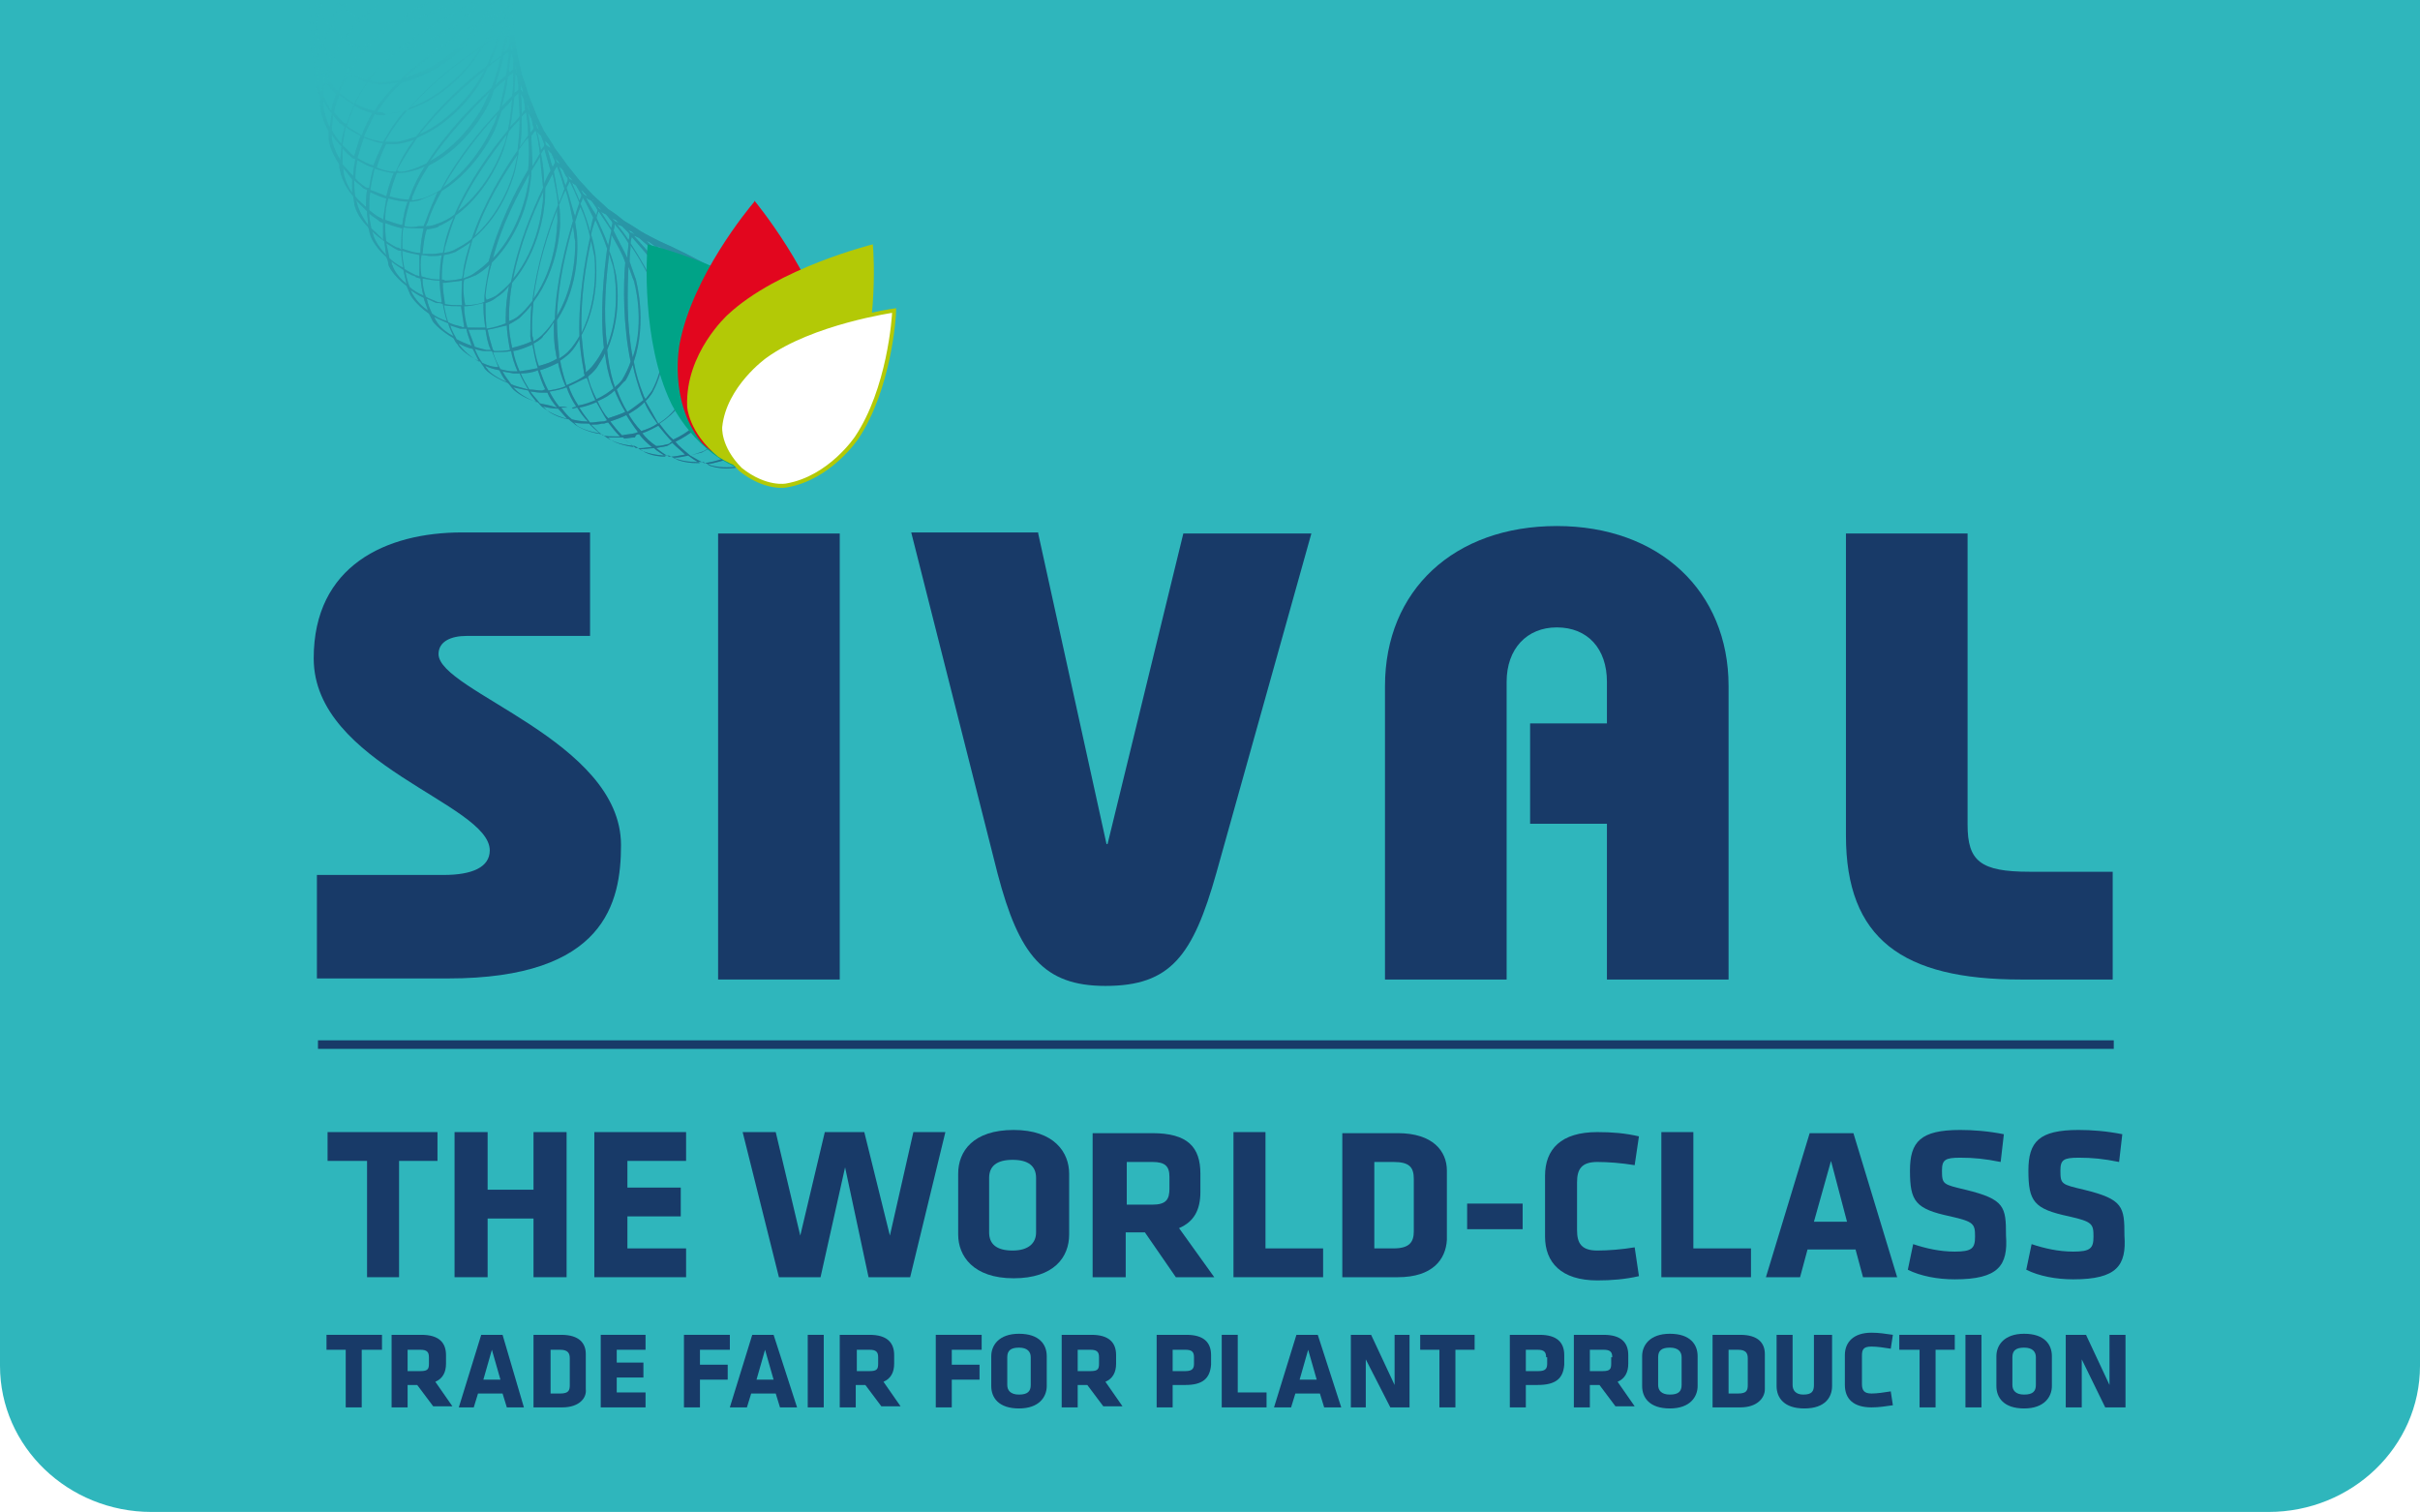 <?xml version="1.0" encoding="utf-8"?>
<!-- Generator: Adobe Illustrator 27.8.1, SVG Export Plug-In . SVG Version: 6.00 Build 0)  -->
<svg version="1.1" id="uuid-fedca18f-5e14-48b4-bf83-91e111e0ce5f"
	 xmlns="http://www.w3.org/2000/svg" xmlns:xlink="http://www.w3.org/1999/xlink" x="0px" y="0px" viewBox="0 0 226.8 141.7"
	 style="enable-background:new 0 0 226.8 141.7;" xml:space="preserve">
<style type="text/css">
	.st0{fill:#2FB6BC;}
	
		.st1{clip-path:url(#SVGID_00000167375752010420431500000011145728272132713117_);fill:url(#SVGID_00000062879777305354302710000017097107105753053324_);}
	.st2{filter:url(#Adobe_OpacityMaskFilter);}
	.st3{clip-path:url(#SVGID_00000088842169247212032830000016144789551748880560_);fill:#1D1D1B;}
	.st4{enable-background:new    ;}
	.st5{clip-path:url(#SVGID_00000088842169247212032830000016144789551748880560_);}
	
		.st6{clip-path:url(#SVGID_00000104686284702167844920000013668134462761846692_);fill:url(#SVGID_00000082337062976021947600000006700216886358187394_);}
	
		.st7{clip-path:url(#SVGID_00000088842169247212032830000016144789551748880560_);mask:url(#SVGID_00000146482928859159639110000014649372965862370494_);}
	.st8{clip-path:url(#SVGID_00000157998424619737920790000008084711283076198033_);}
	
		.st9{clip-path:url(#SVGID_00000120558682496533138460000014699333728718808496_);fill:url(#SVGID_00000067958144708807973380000017568844925085277343_);}
	.st10{fill:#00A387;}
	.st11{fill:#E2061E;}
	.st12{fill:#B3C906;}
	.st13{fill:#FFFFFF;}
	.st14{fill:none;stroke:#B3C906;stroke-width:0.374;}
	.st15{fill:#183A68;}
</style>
<g>
	<g>
		<path class="st0" d="M0,0v128c0,7.6,6.4,13.7,14.2,13.7h198.4c7.8,0,14.2-6.1,14.2-13.7V0H0z"/>
	</g>
	<g>
		<defs>
			<path id="SVGID_1_" d="M63.5,43.1c-0.1-0.1-0.3-0.1-0.4-0.2c0.5,0,0.9-0.1,1.4-0.2c0.4,0.3,0.7,0.5,1.1,0.7c-0.1,0-0.2,0-0.3,0
				C64.2,43.4,63.5,43.1,63.5,43.1 M61.3,42c0.3,0.3,0.7,0.5,1.1,0.8c-1.4,0-2.1-0.5-2.1-0.5c-0.1-0.1-0.2-0.1-0.3-0.2
				c0,0,0.1,0,0.1,0C60.5,42.1,60.9,42,61.3,42 M62.7,41.7L62.7,41.7c0.1-0.1,0.2-0.1,0.3-0.2c0.4,0.4,0.8,0.7,1.2,1.1
				c-0.5,0.1-1,0.2-1.5,0.2c-0.4-0.2-0.8-0.5-1.2-0.8c0.3-0.1,0.6-0.1,1-0.2l0,0L62.7,41.7z M57.2,41.2c-0.1-0.1-0.2-0.2-0.3-0.2
				c0.2,0,0.5,0,0.8,0c0.2,0,0.4,0,0.7,0c0.3,0.3,0.7,0.6,1,0.9C57.9,41.7,57.2,41.2,57.2,41.2 M59.6,40.8L59.6,40.8
				c0.1-0.1,0.2-0.1,0.3-0.1c0.3,0.4,0.7,0.8,1.2,1.2c-0.4,0-0.7,0.1-1.1,0.1c-0.1,0-0.3,0-0.4,0c-0.4-0.3-0.8-0.6-1.1-0.9
				c0.3,0,0.6-0.1,1-0.1l0,0L59.6,40.8z M60.2,40.6c0.6-0.2,1.1-0.5,1.5-0.7c0.4,0.5,0.8,1,1.3,1.5c-0.1,0-0.2,0.1-0.3,0.2l0,0
				c-0.4,0.1-0.8,0.2-1.2,0.2C60.9,41.4,60.5,41,60.2,40.6 M54.1,39.9c-0.1-0.1-0.2-0.2-0.3-0.3c0.4,0.1,0.9,0.1,1.4,0.1
				c0.3,0.3,0.6,0.6,1,0.9C54.8,40.4,54.1,39.9,54.1,39.9 M56.6,39.7L56.6,39.7c0.1,0,0.2-0.1,0.4-0.1c0.3,0.4,0.7,0.9,1.1,1.3
				c-0.2,0-0.3,0-0.5,0c-0.4,0-0.7,0-1.1-0.1c-0.4-0.3-0.7-0.6-1.1-1c0.3,0,0.7,0,1-0.1l0,0L56.6,39.7z M57.2,39.5
				c0.6-0.2,1.1-0.4,1.5-0.6c0.3,0.5,0.7,1.1,1.1,1.6c-0.1,0-0.2,0.1-0.3,0.1l0,0c-0.4,0.1-0.8,0.1-1.2,0.2
				C57.9,40.4,57.5,39.9,57.2,39.5 M53.7,38.3L53.7,38.3c0.1,0,0.2-0.1,0.4-0.1c0.3,0.5,0.6,0.9,1,1.3c-0.6,0-1.1-0.1-1.5-0.2
				c-0.4-0.3-0.7-0.7-1-1.1c0.3,0,0.6,0,1,0l0,0L53.7,38.3z M51.2,38.4c-0.1-0.1-0.2-0.2-0.3-0.3c0.4,0.1,0.9,0.2,1.4,0.2
				c0.3,0.3,0.6,0.7,0.9,1C51.8,39,51.2,38.4,51.2,38.4 M58.9,38.8c0.7-0.4,1.1-0.7,1.5-1.1c0.2,0.5,0.6,1.2,1.2,2
				c-0.4,0.3-0.9,0.5-1.5,0.7C59.6,39.9,59.2,39.3,58.9,38.8 M54.3,38.2c0.6-0.1,1.1-0.3,1.6-0.5c0.3,0.5,0.6,1.1,1,1.7
				c-0.1,0-0.2,0.1-0.4,0.1l0,0c-0.4,0-0.8,0.1-1.2,0.1C54.9,39.1,54.6,38.7,54.3,38.2 M56,37.6c0.7-0.3,1.2-0.6,1.6-1
				c0.2,0.5,0.5,1.2,1,2c-0.4,0.2-1,0.4-1.6,0.6C56.6,38.8,56.3,38.2,56,37.6 M50.6,37.8c-0.3-0.4-0.6-0.7-0.9-1.1
				c0.3,0,0.6,0.1,1,0.1l0,0l0.2,0l0,0c0.1,0,0.2,0,0.4,0c0.2,0.5,0.5,0.9,0.9,1.4C51.6,38,51.1,37.9,50.6,37.8 M48.4,36.6
				c-0.1-0.1-0.2-0.2-0.3-0.3c0.4,0.1,0.9,0.2,1.4,0.3c0.2,0.4,0.5,0.7,0.8,1.1C49,37.2,48.4,36.6,48.4,36.6 M52.4,38.1
				c-0.4-0.5-0.7-1-0.9-1.4c0.6-0.1,1.1-0.2,1.6-0.4c0.2,0.6,0.5,1.2,0.9,1.8c-0.1,0-0.2,0.1-0.4,0.1l0,0c-0.1,0-0.3,0-0.4,0
				C52.9,38.1,52.6,38.1,52.4,38.1 M53.3,36.2c0.7-0.3,1.2-0.6,1.7-0.8c0.2,0.5,0.4,1.3,0.8,2.1c-0.5,0.2-1,0.4-1.6,0.5
				C53.8,37.4,53.5,36.8,53.3,36.2 M47.9,36c-0.3-0.4-0.6-0.8-0.8-1.2c0.3,0.1,0.6,0.1,1,0.2l0.2,0l0,0c0.1,0,0.2,0,0.4,0
				c0.2,0.5,0.5,1,0.8,1.5C48.8,36.3,48.3,36.2,47.9,36 M50.8,36.6c-0.4,0-0.8-0.1-1.2-0.1c-0.3-0.5-0.6-1-0.8-1.5
				c0.6,0,1.2-0.1,1.6-0.3c0.2,0.6,0.4,1.2,0.7,1.8C51,36.5,50.9,36.6,50.8,36.6L50.8,36.6L50.8,36.6z M45.7,34.6
				c-0.1-0.1-0.2-0.2-0.2-0.3c0.4,0.2,0.8,0.3,1.3,0.4c0.2,0.4,0.4,0.8,0.7,1.1C46.3,35.3,45.7,34.7,45.7,34.6 M57.8,36.5
				c0.5-0.5,0.7-0.8,0.8-0.8c0.3-0.5,0.5-1,0.7-1.5c0.2,1,0.5,1.9,0.8,2.8c0,0,0.1,0.2,0.2,0.5c-0.4,0.3-0.9,0.7-1.5,1.1
				C58.3,37.8,58,37,57.8,36.5 M50.6,34.7c0.7-0.2,1.3-0.5,1.7-0.7c0.1,0.5,0.3,1.3,0.7,2.2c-0.5,0.2-1,0.3-1.6,0.4
				C51,35.9,50.8,35.2,50.6,34.7 M55.1,35.3c0.5-0.4,0.8-0.8,0.8-0.8c0.3-0.5,0.6-0.9,0.8-1.4c0.1,1,0.3,1.9,0.6,2.8
				c0,0,0.1,0.2,0.2,0.5c-0.4,0.3-0.9,0.7-1.6,1C55.5,36.6,55.2,35.8,55.1,35.3 M47.9,32.9c0.1,0.6,0.3,1.2,0.6,1.9
				c-0.1,0-0.2,0-0.4,0h0l0,0c-0.4,0-0.8-0.1-1.2-0.2c-0.3-0.5-0.5-1-0.7-1.6c0,0,0.1,0,0.1,0C46.9,33,47.4,33,47.9,32.9 M45.2,34
				c-0.3-0.4-0.5-0.8-0.7-1.3c0.3,0.1,0.6,0.2,1,0.2l0.2,0l0,0c0.1,0,0.2,0,0.4,0c0.2,0.5,0.4,1,0.6,1.5
				C46.1,34.4,45.6,34.2,45.2,34 M48.1,32.9c0.7-0.1,1.3-0.4,1.8-0.6c0.1,0.5,0.2,1.3,0.5,2.2c-0.5,0.1-1,0.2-1.7,0.3
				C48.4,34.1,48.2,33.5,48.1,32.9 M43.2,32.5c-0.1-0.1-0.2-0.2-0.2-0.3c0.4,0.2,0.8,0.4,1.3,0.5c0.2,0.4,0.4,0.8,0.6,1.2
				C43.7,33.2,43.2,32.5,43.2,32.5 M52.5,33.8c0.6-0.4,0.9-0.7,0.9-0.7c0.4-0.4,0.7-0.9,0.9-1.3c0.1,1,0.2,1.9,0.4,2.9
				c0,0,0,0.2,0.1,0.5c-0.4,0.3-1,0.6-1.7,0.9C52.8,35.2,52.6,34.4,52.5,33.8 M45.6,32.8c-0.4-0.1-0.8-0.2-1.1-0.3
				c-0.2-0.5-0.4-1.1-0.6-1.6c0.3,0,0.6,0,0.8,0c0.3,0,0.6,0,0.8,0c0.1,0.6,0.2,1.3,0.5,1.9C45.8,32.8,45.7,32.8,45.6,32.8
				L45.6,32.8L45.6,32.8z M42.8,31.8c-0.2-0.4-0.5-0.9-0.6-1.3c0.3,0.1,0.6,0.2,0.9,0.3l0,0l0.1,0l0-0.1l0,0.1l0.1,0v0
				c0.1,0,0.2,0,0.4,0c0.1,0.5,0.3,1,0.5,1.6C43.6,32.2,43.2,32,42.8,31.8 M46.2,32.8c-0.2-0.7-0.4-1.3-0.5-1.9
				c0.7-0.1,1.3-0.3,1.8-0.4c0,0.5,0.1,1.3,0.3,2.3c-0.5,0.1-1,0.1-1.5,0.1C46.3,32.8,46.2,32.8,46.2,32.8 M50,32.2
				c0.6-0.3,0.9-0.6,0.9-0.7c0.4-0.4,0.7-0.8,1-1.3c0,1,0,2,0.2,2.9c0,0,0,0.2,0.1,0.5c-0.4,0.3-1,0.5-1.7,0.7
				C50.2,33.5,50.1,32.7,50,32.2 M40.9,30.1c-0.1-0.1-0.1-0.2-0.2-0.4c0.4,0.2,0.8,0.4,1.3,0.6c0.1,0.4,0.3,0.8,0.5,1.2
				C41.3,30.9,40.9,30.1,40.9,30.1 M47.7,30.4c0.6-0.3,1-0.6,1-0.6c0.4-0.4,0.8-0.8,1.1-1.2c-0.1,1-0.1,2-0.1,2.9c0,0,0,0.2,0.1,0.5
				c-0.4,0.2-1,0.4-1.8,0.6C47.8,31.7,47.7,30.9,47.7,30.4 M43.2,30.6L43.2,30.6L43.2,30.6c-0.4-0.1-0.8-0.2-1.2-0.4
				c-0.2-0.6-0.3-1.1-0.4-1.6c0.5,0.1,1,0.1,1.5,0.1c0,0,0.1,0,0.1,0c0.1,0.6,0.2,1.3,0.3,1.9C43.5,30.7,43.4,30.7,43.2,30.6
				 M43.8,30.7c-0.2-0.7-0.3-1.4-0.3-2c0.7,0,1.4-0.2,1.8-0.3c0,0.5,0,1.4,0.2,2.3c-0.2,0-0.5,0-0.8,0
				C44.4,30.7,44.1,30.7,43.8,30.7 M40.5,29.4c-0.2-0.4-0.4-0.9-0.5-1.4c0.3,0.1,0.6,0.3,0.9,0.4l0,0l0.1,0l0.1,0
				c0.1,0,0.2,0,0.4,0.1c0.1,0.5,0.2,1.1,0.4,1.6C41.3,29.9,40.9,29.7,40.5,29.4 M38.7,27.6c-0.1-0.1-0.1-0.2-0.2-0.4
				c0.3,0.2,0.7,0.5,1.2,0.7c0.1,0.4,0.3,0.8,0.4,1.2C39.1,28.4,38.7,27.6,38.7,27.6 M45.5,28.4c0.7-0.2,1-0.5,1-0.5
				c0.5-0.3,0.9-0.7,1.2-1.1c-0.2,1-0.3,1.9-0.3,2.9c0,0,0,0.2,0,0.6c-0.5,0.2-1.1,0.4-1.8,0.5C45.5,29.7,45.5,28.9,45.5,28.4
				 M43.3,26.3c0,0.5-0.1,1.3,0,2.3c0,0-0.1,0-0.1,0c-0.5,0-1,0-1.5-0.1c-0.1-0.7-0.2-1.4-0.2-2c0.1,0,0.2,0,0.3,0
				C42.3,26.4,42.8,26.4,43.3,26.3 M41,28.3L41,28.3L41,28.3c-0.4-0.2-0.8-0.3-1.1-0.5c-0.2-0.6-0.3-1.1-0.3-1.7
				c0.6,0.1,1.1,0.2,1.6,0.2c0,0.6,0.1,1.3,0.2,2C41.3,28.4,41.2,28.3,41,28.3 M38.4,26.9c-0.2-0.5-0.3-0.9-0.4-1.4
				c0.3,0.1,0.5,0.3,0.9,0.4l0,0L39,26c0.1,0,0.3,0.1,0.4,0.1c0.1,0.5,0.1,1.1,0.3,1.6C39.2,27.5,38.7,27.2,38.4,26.9 M58.9,25
				c0.2,0.4,0.3,0.9,0.5,1.3c0,0,1.1,3.7-0.1,7.2C58.7,30.4,58.8,27.2,58.9,25 M43.5,26.2c0.7-0.2,1-0.4,1.1-0.4
				c0.5-0.3,0.9-0.6,1.3-1c-0.2,0.9-0.4,1.9-0.5,2.9c0,0,0,0.2,0,0.6c-0.5,0.2-1.1,0.3-1.8,0.3C43.4,27.6,43.4,26.7,43.5,26.2
				 M36.8,24.9c-0.1-0.1-0.1-0.3-0.1-0.4c0.3,0.3,0.7,0.5,1.1,0.8c0.1,0.4,0.2,0.9,0.3,1.3C37.1,25.8,36.8,25,36.8,24.9 M41.4,23.9
				c-0.1,0.5-0.2,1.3-0.2,2.3c-0.5,0-1.1-0.1-1.7-0.3c-0.1-0.7-0.1-1.4,0-2c0.3,0,0.6,0.1,0.9,0.1C40.8,24,41.1,24,41.4,23.9
				 M57.1,23.8c0.1,0.5,0.3,0.9,0.4,1.4c0,0,0.8,3.7-0.6,7.2C56.5,29.3,56.8,26.1,57.1,23.8 M69.1,42.7L69.1,42.7
				c3.1-1.9,3.5-4.1,3.5-4.2c0.9-4.9-2.5-9.1-2.6-9.2c-1.8-2.2-4.4-4.1-6.8-5.6c2.8,1.3,6.5,3.3,8.8,5.9c0,0,3.7,4,3.2,8.8
				c0,0-0.2,2.3-3.2,4.4l0,0c-1.7,0.9-3.1,1.1-3.9,1.1c-0.9,0-1.4-0.2-1.4-0.2c-0.1,0-0.3-0.1-0.4-0.2c0.8-0.1,1.7-0.4,2.5-0.7l0,0
				L69.1,42.7z M39,25.8L39,25.8L39,25.8c-0.4-0.2-0.8-0.4-1.1-0.6c-0.1-0.6-0.2-1.1-0.2-1.7c0.5,0.2,1.1,0.3,1.6,0.4
				c0,0.6,0,1.3,0,2C39.3,25.9,39.1,25.8,39,25.8 M60.3,37c-0.4-1-0.7-2-0.9-3.1c1.3-3.8,0.2-7.6,0.2-7.7c-0.2-0.6-0.4-1.1-0.6-1.7
				c0-0.6,0.1-1.1,0.1-1.5c0.9,1.3,1.7,2.8,2.3,4.2c0,0.1,2,5.1-0.3,9.4c0,0-0.2,0.3-0.6,0.8C60.3,37.1,60.3,37,60.3,37 M65.9,42.3
				L65.9,42.3c3.2-1.7,3.8-3.9,3.8-3.9c1.2-4.8-1.8-9.3-1.9-9.3c-1.6-2.3-4-4.4-6.2-6c0,0,0.1,0,0.1,0c2.7,1.5,6,3.8,8.1,6.4
				c0,0,3.4,4.2,2.5,9c0,0-0.4,2.3-3.5,4.1l0,0c-1,0.4-1.9,0.7-2.8,0.8c-0.5-0.2-0.9-0.5-1.3-0.7c0.3-0.1,0.6-0.2,0.9-0.3l0,0
				L65.9,42.3z M36.5,24.2c-0.1-0.5-0.2-1-0.3-1.4c0.3,0.2,0.5,0.3,0.8,0.5v0l0.2,0.1c0.1,0.1,0.3,0.1,0.4,0.1
				c0,0.5,0.1,1.1,0.2,1.6C37.2,24.8,36.8,24.5,36.5,24.2 M41.4,26.2c0-1,0.1-1.8,0.2-2.3c0.7-0.1,1.1-0.3,1.1-0.3
				c0.5-0.3,1-0.6,1.4-0.9c-0.3,0.9-0.6,1.9-0.7,2.8c0,0,0,0.2-0.1,0.6c-0.4,0.1-0.9,0.2-1.6,0.2C41.6,26.2,41.5,26.2,41.4,26.2
				 M55.4,22.6c0.1,0.5,0.2,0.9,0.3,1.4c0,0,0.5,3.8-1.2,7.2C54.4,27.9,54.9,24.8,55.4,22.6 M63.3,41.4c2.9-1.4,3.6-3.3,3.6-3.4
				c1.6-4.7-1.1-9.4-1.1-9.4c-1.3-2.2-3.3-4.3-5.2-6c0.1,0,0.3,0.1,0.4,0.2c2.4,1.7,5.1,4,6.8,6.5c0,0,3.1,4.5,1.8,9.2
				c0,0-0.6,2.2-3.8,3.9l0,0c-0.4,0.1-0.8,0.2-1.1,0.3C64.1,42.2,63.6,41.8,63.3,41.4 M60.5,37.6c0.5-0.5,0.7-0.9,0.7-0.9
				c2.3-4.4,0.3-9.5,0.3-9.5c-0.6-1.5-1.5-3-2.4-4.4c0-0.3,0.1-0.5,0.1-0.6c1.6,1.8,3.3,3.8,4.2,5.9c0,0.1,2.3,4.9,0.4,9.4
				c0,0-0.5,1.2-2.1,2.2C61.2,38.8,60.8,38.1,60.5,37.6 M61.8,39.7c1.7-1.1,2.2-2.2,2.2-2.3c2-4.5-0.4-9.5-0.4-9.5
				c-1-2.1-2.6-4.1-4.2-5.8c0.1,0,0.3,0.1,0.5,0.2c2.1,1.8,4.2,4,5.6,6.3c0,0,2.7,4.7,1.1,9.3c0,0-0.7,2-3.5,3.3
				C62.6,40.8,62.2,40.2,61.8,39.7 M60,22.2C60,22.1,60,22.1,60,22.2C60,22.1,60,22.1,60,22.2c0.1,0,0.1,0,0.1,0
				C60.1,22.2,60.1,22.2,60,22.2 M57.5,35.9c-0.3-1-0.5-2.1-0.6-3.1c1.6-3.6,0.8-7.6,0.7-7.6c-0.1-0.6-0.3-1.2-0.5-1.7
				c0.1-0.6,0.2-1.1,0.2-1.5c0.5,0.9,1,1.7,1.3,2.6c-0.2,2.3-0.2,5.9,0.5,9.3c-0.2,0.6-0.5,1.2-0.8,1.7c0,0-0.2,0.3-0.7,0.7
				C57.6,36.1,57.5,35.9,57.5,35.9 M35,22.1c0-0.1-0.1-0.3-0.1-0.4c0.3,0.3,0.7,0.6,1.1,0.9c0.1,0.4,0.1,0.9,0.2,1.3
				C35.3,23,35,22.1,35,22.1 M59.1,21.8L59.1,21.8c-0.1-0.1-0.2-0.2-0.3-0.3c0.1,0.1,0.2,0.1,0.4,0.2c0.1,0.1,0.2,0.2,0.3,0.3
				C59.3,21.9,59.2,21.8,59.1,21.8 M37.7,23.3c0-0.7,0-1.4,0.1-2c0.5,0.1,0.9,0.1,1.4,0.1c0.2,0,0.3,0,0.5,0
				c-0.1,0.5-0.3,1.3-0.3,2.3C38.8,23.7,38.3,23.5,37.7,23.3 M53.7,21.2c0.1,0.5,0.1,0.9,0.2,1.4c0,0,0.2,3.8-1.7,7
				C52.3,26.5,53.1,23.3,53.7,21.2 M57.5,21.6c0.1-0.3,0.1-0.5,0.1-0.6c0.5,0.6,0.9,1.1,1.3,1.8c0,0.4-0.1,0.8-0.1,1.4
				C58.4,23.3,57.9,22.5,57.5,21.6 M57.8,21c0.1,0.1,0.3,0.1,0.5,0.2c0.2,0.2,0.4,0.4,0.6,0.6L59,22c0,0.1,0,0.3-0.1,0.5
				C58.6,22,58.2,21.5,57.8,21 M58.4,21.1C58.4,21.1,58.4,21.1,58.4,21.1C58.4,21.1,58.4,21.1,58.4,21.1c0.1,0,0.1,0,0.1,0.1
				C58.5,21.2,58.5,21.1,58.4,21.1 M37.2,23.2L37.2,23.2L37.2,23.2c-0.4-0.2-0.7-0.4-1-0.6c-0.1-0.6-0.1-1.2-0.1-1.7
				c0.5,0.2,1.1,0.4,1.6,0.5c-0.1,0.6-0.1,1.3-0.1,2C37.4,23.2,37.3,23.2,37.2,23.2 M54.9,34.6c-0.2-1-0.3-2.1-0.4-3.2
				c1.9-3.5,1.3-7.5,1.3-7.6c-0.1-0.6-0.2-1.2-0.4-1.8c0.1-0.6,0.3-1.1,0.4-1.4c0.4,0.9,0.8,1.8,1.1,2.7c-0.3,2.3-0.7,5.9-0.3,9.3
				c-0.3,0.6-0.6,1.1-1,1.6c0,0-0.2,0.3-0.7,0.7C54.9,34.8,54.9,34.6,54.9,34.6 M39.6,23.8c0.1-1,0.2-1.8,0.4-2.3
				c0.7-0.1,1.1-0.2,1.1-0.3c0.5-0.2,1-0.5,1.4-0.8c-0.4,0.9-0.7,1.8-0.9,2.8c0,0,0,0.2-0.1,0.5c-0.3,0-0.6,0.1-1,0.1
				C40.1,23.8,39.8,23.8,39.6,23.8 M57.6,20.7L57.6,20.7c-0.1-0.1-0.2-0.2-0.3-0.3c0.1,0.1,0.2,0.1,0.4,0.2c0.1,0.1,0.2,0.2,0.3,0.3
				C57.7,20.8,57.6,20.7,57.6,20.7 M34.8,21.4c-0.1-0.5-0.2-1-0.2-1.4c0.2,0.2,0.5,0.4,0.8,0.6v0l0.1,0.1c0.1,0.1,0.2,0.1,0.4,0.2
				c0,0.5,0,1.1,0,1.6C35.5,22,35.1,21.7,34.8,21.4 M56.9,20C56.9,19.9,56.9,19.9,56.9,20C56.9,19.9,56.9,19.9,56.9,20
				C57,20,57,20,57,20C57,20,57,20,56.9,20 M56.3,19.8c0.1,0.1,0.3,0.2,0.5,0.3c0.2,0.2,0.3,0.4,0.5,0.6l0.1,0.2
				c0,0.1-0.1,0.3-0.1,0.5C57,20.9,56.6,20.3,56.3,19.8 M55.9,20.4c0.1-0.3,0.1-0.4,0.2-0.6c0.4,0.6,0.8,1.2,1.2,1.8
				C57.2,22,57.1,22.5,57,23C56.7,22.1,56.3,21.3,55.9,20.4 M52.2,19.7c0,0.5,0.1,0.9,0,1.4c0,0,0,3.8-2.2,6.9
				C50.4,24.8,51.4,21.8,52.2,19.7 M52.4,33.2c-0.1-1-0.2-2.1-0.2-3.2c2.2-3.3,1.9-7.4,1.9-7.4c0-0.6-0.1-1.2-0.2-1.8
				c0.2-0.6,0.3-1,0.5-1.4c0.4,0.9,0.7,1.9,0.9,2.8c-0.5,2.3-1.1,5.8-1,9.3C54,32,53.7,32.5,53.2,33c0,0-0.3,0.3-0.8,0.6
				C52.4,33.3,52.4,33.2,52.4,33.2 M56.1,19.5L56.1,19.5c-0.1-0.1-0.2-0.2-0.3-0.3c0.1,0.1,0.2,0.2,0.3,0.2c0.1,0.1,0.2,0.2,0.3,0.3
				C56.2,19.6,56.1,19.5,56.1,19.5 M33.5,19.2c0-0.1-0.1-0.3-0.1-0.4c0.3,0.3,0.6,0.6,1,1c0,0.4,0.1,0.9,0.1,1.3
				C33.7,20,33.5,19.2,33.5,19.2 M36.1,20.6c0-0.7,0.1-1.4,0.3-2c0.7,0.2,1.4,0.3,1.8,0.3c-0.2,0.5-0.4,1.3-0.5,2.2
				C37.2,21,36.7,20.8,36.1,20.6 M55.5,18.7C55.5,18.7,55.5,18.6,55.5,18.7C55.5,18.6,55.5,18.7,55.5,18.7c0.1,0,0.1,0,0.1,0.1
				C55.6,18.8,55.5,18.7,55.5,18.7 M54.9,18.5c0.1,0.1,0.3,0.2,0.5,0.3c0.2,0.2,0.3,0.4,0.5,0.7l0.1,0.2c0,0.1-0.1,0.3-0.1,0.5
				C55.5,19.6,55.2,19.1,54.9,18.5 M54.4,19.1c0.1-0.2,0.2-0.4,0.2-0.6c0.4,0.6,0.7,1.3,1,1.9c-0.1,0.3-0.2,0.8-0.3,1.3
				C55.1,20.9,54.8,20,54.4,19.1 M37.9,21.2c0.1-1,0.4-1.8,0.5-2.3c0.7,0,1.1-0.2,1.1-0.2c0.5-0.2,1-0.4,1.5-0.7
				c-0.4,0.9-0.8,1.8-1.1,2.7c0,0-0.1,0.2-0.2,0.5c-0.2,0-0.3,0-0.5,0C38.8,21.3,38.4,21.3,37.9,21.2 M50.9,18c0,0.5,0,0.9-0.1,1.4
				c0,0-0.3,3.8-2.7,6.7C48.7,23,49.9,20.1,50.9,18 M35.6,20.4L35.6,20.4L35.6,20.4c-0.4-0.2-0.7-0.5-1-0.7c0-0.6,0-1.2,0.1-1.7
				c0.6,0.3,1.1,0.5,1.5,0.6c-0.1,0.6-0.2,1.3-0.3,2C35.8,20.5,35.7,20.4,35.6,20.4 M49.9,31.5c-0.1-1,0-2.1,0.1-3.2
				c2.4-3.2,2.5-7.2,2.5-7.3c0-0.6,0-1.2-0.1-1.8c0.2-0.5,0.4-1,0.6-1.4c0.3,0.9,0.5,1.9,0.7,2.9C53,23,52.1,26.5,52,29.9
				c-0.3,0.5-0.7,1-1.2,1.5c0,0-0.3,0.3-0.8,0.6C50,31.7,49.9,31.5,49.9,31.5 M54.7,18.2L54.7,18.2c-0.1-0.1-0.2-0.3-0.2-0.4
				c0.1,0.1,0.2,0.2,0.3,0.3c0.1,0.1,0.2,0.2,0.2,0.3C54.8,18.3,54.7,18.2,54.7,18.2 M54.2,17.3C54.2,17.3,54.1,17.3,54.2,17.3
				C54.1,17.3,54.2,17.3,54.2,17.3C54.2,17.4,54.2,17.4,54.2,17.3C54.2,17.4,54.2,17.4,54.2,17.3 M53.6,17.1
				c0.1,0.1,0.3,0.2,0.4,0.3c0.1,0.2,0.3,0.5,0.4,0.7l0.1,0.2c0,0.1-0.1,0.3-0.2,0.5C54.1,18.2,53.8,17.7,53.6,17.1 M53.1,17.6
				c0.1-0.2,0.2-0.4,0.3-0.6c0.3,0.6,0.6,1.3,0.9,2c-0.1,0.3-0.3,0.8-0.4,1.3C53.6,19.4,53.4,18.5,53.1,17.6 M33.3,18.4
				c-0.1-0.5-0.1-1-0.1-1.5c0.2,0.2,0.5,0.4,0.7,0.6l0,0l0.1,0.1c0.1,0.1,0.2,0.1,0.4,0.2c-0.1,0.5-0.1,1.1-0.1,1.6
				C34,19.1,33.6,18.8,33.3,18.4 M53.4,16.8L53.4,16.8c-0.1-0.1-0.1-0.3-0.2-0.4c0.1,0.1,0.2,0.2,0.3,0.3c0.1,0.1,0.1,0.2,0.2,0.3
				C53.5,16.8,53.4,16.8,53.4,16.8 M49.6,16.3c0,0.5-0.1,0.9-0.2,1.4c0,0-0.6,3.8-3.2,6.5C47,21.1,48.5,18.3,49.6,16.3 M47.7,29.7
				c0-1,0.1-2.1,0.3-3.2c2.6-3,3-7,3-7.1c0.1-0.6,0.1-1.2,0.1-1.8c0.3-0.5,0.5-1,0.7-1.3c0.2,1,0.4,1.9,0.5,2.9
				c-0.9,2.2-2,5.6-2.4,9c-0.4,0.5-0.8,1-1.3,1.4c0,0-0.3,0.3-0.9,0.5C47.7,29.9,47.7,29.7,47.7,29.7 M34.7,17.8
				c0.1-0.7,0.3-1.4,0.4-2c0.7,0.2,1.3,0.4,1.8,0.4c-0.2,0.5-0.5,1.3-0.7,2.2C35.8,18.2,35.3,18,34.7,17.8 M53,15.9
				c0,0,0-0.1-0.1-0.1C52.9,15.8,53,15.8,53,15.9C53,15.9,53,15.9,53,15.9C53,15.9,53,15.9,53,15.9 M32.2,16.1c0-0.1,0-0.3-0.1-0.4
				c0.3,0.3,0.6,0.7,0.9,1.1c0,0.4,0,0.9,0,1.3C32.3,17,32.2,16.2,32.2,16.1 M52.4,15.6c0.1,0.1,0.3,0.2,0.4,0.4
				c0.1,0.2,0.2,0.5,0.4,0.7l0,0.2c0,0.1-0.1,0.2-0.2,0.5C52.8,16.8,52.6,16.2,52.4,15.6 M38.3,16.1c0.5-0.1,1.1-0.3,1.5-0.5
				c-0.5,0.8-1,1.7-1.3,2.6c0,0-0.1,0.2-0.2,0.5c0,0,0,0,0,0c-0.5,0-1.1-0.1-1.8-0.3c0.2-0.9,0.5-1.7,0.7-2.2c0.1,0,0.2,0,0.3,0
				C37.9,16.2,38.3,16.1,38.3,16.1 M51.9,16.1c0.1-0.2,0.2-0.4,0.3-0.5c0.3,0.7,0.5,1.4,0.7,2.1c-0.1,0.3-0.3,0.8-0.5,1.3
				C52.2,17.9,52.1,17,51.9,16.1 M34.2,17.5L34.2,17.5L34.2,17.5c-0.4-0.3-0.7-0.5-0.9-0.8c0-0.6,0.1-1.2,0.2-1.7
				c0.5,0.3,1,0.6,1.5,0.7c-0.2,0.6-0.3,1.2-0.4,1.9C34.4,17.6,34.3,17.6,34.2,17.5 M52.2,15.2L52.2,15.2c-0.1-0.1-0.1-0.3-0.2-0.4
				c0.1,0.1,0.2,0.2,0.3,0.3c0.1,0.1,0.1,0.2,0.2,0.4C52.4,15.3,52.2,15.2,52.2,15.2 M45.5,27.7c0.1-1,0.3-2.1,0.6-3.1
				c2.9-2.8,3.5-6.8,3.5-6.8c0.1-0.6,0.2-1.2,0.2-1.8c0.3-0.5,0.6-0.9,0.8-1.3c0.1,1,0.2,2,0.3,2.9c-1,2.1-2.4,5.4-3,8.8
				c-0.4,0.5-0.9,0.9-1.4,1.3c0,0-0.3,0.2-0.9,0.4C45.5,27.9,45.5,27.7,45.5,27.7 M48.5,14.5c-0.1,0.5-0.2,0.9-0.3,1.4
				c0,0-0.9,3.7-3.7,6.2C45.5,19.1,47.2,16.4,48.5,14.5 M51.9,14.3l0-0.1C51.8,14.2,51.9,14.3,51.9,14.3
				C51.9,14.3,51.9,14.4,51.9,14.3C51.9,14.4,51.9,14.3,51.9,14.3 M51.3,14c0.1,0.1,0.2,0.2,0.4,0.4c0.1,0.2,0.2,0.5,0.3,0.7l0,0.2
				c-0.1,0.1-0.1,0.2-0.2,0.4C51.6,15.2,51.5,14.6,51.3,14 M50.7,14.4c0.1-0.2,0.3-0.4,0.3-0.5c0.2,0.7,0.4,1.4,0.6,2.1
				c-0.2,0.3-0.4,0.7-0.6,1.2C51,16.3,50.9,15.4,50.7,14.4 M32.1,15.4c0-0.5,0-1,0-1.5c0.2,0.2,0.4,0.5,0.7,0.7l0,0l0.1,0.1
				c0.1,0.1,0.2,0.2,0.4,0.2c-0.1,0.5-0.2,1.1-0.2,1.6C32.7,16.1,32.4,15.7,32.1,15.4 M51.2,13.6L51.2,13.6
				c-0.1-0.1-0.1-0.3-0.1-0.4c0.1,0.1,0.2,0.2,0.3,0.3c0.1,0.1,0.1,0.2,0.2,0.4C51.3,13.7,51.2,13.6,51.2,13.6 M37.2,13.5
				c0.6-0.1,1.1-0.2,1.6-0.4c-0.6,0.8-1.1,1.6-1.5,2.5c0,0-0.1,0.2-0.2,0.5c-0.5,0-1.1-0.1-1.8-0.4c0.3-0.9,0.6-1.7,0.9-2.2
				c0.2,0,0.5,0,0.6,0C37,13.5,37.2,13.5,37.2,13.5 M43.5,25.5c0.2-1,0.5-2.1,0.8-3.1c3.1-2.5,4-6.5,4-6.5c0.1-0.6,0.3-1.2,0.3-1.8
				c0.3-0.5,0.6-0.9,0.9-1.2c0.1,1,0.1,2,0,3c-1.2,2-2.8,5.2-3.7,8.6c-0.4,0.4-0.9,0.8-1.5,1.2c0,0-0.3,0.2-0.9,0.4
				C43.5,25.7,43.5,25.5,43.5,25.5 M33.5,14.8c0.2-0.7,0.4-1.3,0.6-1.9c0.7,0.3,1.3,0.5,1.8,0.5c-0.2,0.5-0.6,1.2-0.9,2.1
				C34.5,15.4,34,15.1,33.5,14.8 M47.5,12.6c-0.1,0.5-0.2,0.9-0.4,1.3c0,0-1.2,3.6-4.2,5.9C44.2,17,46.1,14.4,47.5,12.6 M31.1,13
				c0-0.1,0-0.3,0-0.4c0.2,0.4,0.5,0.7,0.9,1.1c0,0.4-0.1,0.9-0.1,1.3C31.2,13.9,31.1,13,31.1,13 M50.9,12.7c0,0,0-0.1,0-0.1
				C50.9,12.6,50.9,12.6,50.9,12.7C50.9,12.7,50.9,12.7,50.9,12.7C50.9,12.7,50.9,12.7,50.9,12.7 M50.3,12.3
				c0.1,0.1,0.2,0.3,0.4,0.4c0.1,0.3,0.2,0.5,0.3,0.8l0,0.2c-0.1,0.1-0.2,0.2-0.3,0.4C50.6,13.5,50.5,12.9,50.3,12.3 M49.8,12.7
				c0.2-0.2,0.3-0.4,0.4-0.5c0.2,0.7,0.3,1.4,0.4,2.2c-0.2,0.3-0.4,0.7-0.7,1.2C49.9,14.6,49.8,13.7,49.8,12.7 M33,14.5L33,14.5
				L33,14.5c-0.3-0.3-0.6-0.6-0.9-0.9c0.1-0.6,0.2-1.1,0.3-1.7c0.5,0.4,1,0.6,1.4,0.8c-0.2,0.6-0.4,1.2-0.6,1.9
				C33.2,14.6,33.1,14.6,33,14.5 M50.3,11.9L50.3,11.9c0-0.1-0.1-0.3-0.1-0.4c0.1,0.1,0.1,0.2,0.2,0.3c0,0.1,0.1,0.3,0.1,0.4
				C50.4,12.1,50.3,11.9,50.3,11.9 M41.7,23.2c0.3-1,0.6-2,1-3c3.2-2.3,4.5-6.2,4.5-6.2c0.2-0.6,0.3-1.1,0.5-1.7
				c0.4-0.5,0.7-0.8,1-1.1c0,1-0.1,2-0.2,2.9c-1.3,1.9-3.2,5-4.3,8.3c-0.5,0.4-1,0.7-1.6,1c0,0-0.3,0.2-1,0.3
				C41.7,23.4,41.7,23.2,41.7,23.2 M50,11c0,0,0-0.1,0-0.1C50,10.9,50,10.9,50,11c0,0,0.1,0.1,0.1,0.1C50.1,11,50,11,50,11
				 M31.1,12.2c0-0.5,0.1-1,0.1-1.4c0.2,0.2,0.4,0.5,0.6,0.7l0,0l0.1,0.1l0.1,0c0.1,0.1,0.2,0.2,0.3,0.3c-0.1,0.5-0.3,1-0.3,1.6
				C31.6,13,31.3,12.6,31.1,12.2 M46.6,10.7c-0.1,0.5-0.3,0.9-0.5,1.3c0,0-1.5,3.5-4.6,5.6C43.1,14.8,45.1,12.3,46.6,10.7
				 M49.5,10.6c0.1,0.1,0.2,0.3,0.3,0.5c0.1,0.3,0.1,0.5,0.2,0.8l0,0.2c-0.1,0.1-0.2,0.2-0.3,0.4C49.7,11.8,49.6,11.2,49.5,10.6
				 M48.9,10.9c0.2-0.2,0.3-0.3,0.4-0.4c0.1,0.7,0.2,1.4,0.2,2.2c-0.2,0.3-0.5,0.7-0.8,1.1C48.9,12.8,48.9,11.9,48.9,10.9
				 M36.3,10.7c0.6-0.1,1.1-0.2,1.6-0.3c-0.6,0.7-1.2,1.5-1.7,2.4c0,0-0.1,0.2-0.3,0.5c-0.5-0.1-1.1-0.2-1.8-0.5
				c0.4-0.9,0.8-1.6,1-2.1c0.4,0.1,0.7,0.1,0.9,0.1C36.2,10.7,36.3,10.7,36.3,10.7 M32.5,11.8c0.2-0.7,0.5-1.3,0.7-1.9
				c0.7,0.4,1.2,0.6,1.7,0.7c-0.3,0.5-0.7,1.2-1,2.1C33.5,12.4,33,12.2,32.5,11.8 M49.5,10.2L49.5,10.2c0-0.1-0.1-0.3-0.1-0.4
				c0.1,0.1,0.1,0.2,0.2,0.4c0,0.1,0.1,0.3,0.1,0.4C49.6,10.3,49.5,10.2,49.5,10.2 M30.3,9.8c0-0.1,0-0.3,0-0.4
				c0.2,0.4,0.4,0.8,0.8,1.2c-0.1,0.4-0.1,0.9-0.2,1.3C30.3,10.7,30.3,9.8,30.3,9.8 M40.1,20.8c0.3-1,0.8-2,1.3-2.9
				c3.4-2.1,5-5.8,5-5.8c0.2-0.5,0.4-1.1,0.6-1.7c0.4-0.4,0.8-0.8,1-1.1c-0.1,1-0.2,2-0.4,2.9c-1.5,1.8-3.6,4.7-5,7.9
				c-0.5,0.4-1.1,0.7-1.7,0.9c0,0-0.4,0.2-1,0.2C40,21,40.1,20.8,40.1,20.8 M49.3,9.2c0,0,0-0.1,0-0.1C49.3,9.1,49.3,9.2,49.3,9.2
				c0,0,0.1,0.1,0.1,0.1C49.3,9.3,49.3,9.2,49.3,9.2 M32.1,11.4L32.1,11.4L32.1,11.4c-0.3-0.3-0.6-0.6-0.8-0.9
				c0.1-0.6,0.3-1.1,0.5-1.6c0.5,0.4,0.9,0.7,1.4,0.9c-0.3,0.6-0.5,1.2-0.7,1.8C32.3,11.6,32.2,11.5,32.1,11.4 M48.8,8.8
				c0.1,0.1,0.2,0.3,0.3,0.5c0,0.3,0.1,0.5,0.1,0.8l0,0.2c-0.1,0.1-0.2,0.2-0.3,0.4C48.9,10,48.9,9.4,48.8,8.8 M48.2,9.1
				c0.2-0.2,0.3-0.3,0.4-0.4c0,0.7,0.1,1.5,0.1,2.2c-0.2,0.3-0.5,0.6-0.9,1C48,11,48.1,10,48.2,9.1 M45.9,8.6
				c-0.2,0.4-0.4,0.9-0.6,1.3c0,0-1.7,3.4-5,5.2C42.1,12.5,44.3,10.2,45.9,8.6 M48.8,8.4L48.8,8.4c0-0.2,0-0.3,0-0.4
				c0.1,0.1,0.1,0.2,0.2,0.4C49,8.5,49,8.6,49,8.7C48.9,8.5,48.8,8.4,48.8,8.4 M35.7,7.9c0.6,0,1.1-0.1,1.6-0.2
				c-0.7,0.7-1.3,1.4-1.9,2.2c0,0-0.1,0.2-0.3,0.5c-0.5-0.1-1.1-0.3-1.8-0.7c0.4-0.9,0.9-1.6,1.2-2C35.1,7.9,35.5,7.9,35.7,7.9
				L35.7,7.9z M30.3,9c0-0.5,0.1-1,0.2-1.4c0.2,0.3,0.4,0.5,0.6,0.8l0,0l0.1,0.1l0,0c0.1,0.1,0.2,0.2,0.3,0.3
				c-0.2,0.5-0.3,1-0.5,1.6C30.8,9.9,30.5,9.4,30.3,9 M38.7,18.3c0.4-1,0.9-1.9,1.5-2.8c3.6-1.8,5.4-5.4,5.4-5.4
				c0.3-0.5,0.5-1.1,0.7-1.7c0.4-0.4,0.8-0.7,1.1-1c-0.2,1-0.4,2-0.6,2.9c-1.6,1.7-3.9,4.4-5.5,7.5c-0.5,0.3-1.1,0.6-1.7,0.8
				c0,0-0.4,0.1-1,0.2C38.6,18.4,38.7,18.3,38.7,18.3 M48.7,7.4c0,0,0-0.1,0-0.1C48.7,7.3,48.7,7.4,48.7,7.4c0,0,0,0.1,0.1,0.1
				C48.7,7.5,48.7,7.4,48.7,7.4 M48.3,6.9c0.1,0.1,0.2,0.3,0.2,0.5c0,0.3,0.1,0.5,0.1,0.8l0,0.2c-0.1,0.1-0.2,0.2-0.4,0.3
				C48.2,8.2,48.3,7.5,48.3,6.9 M31.8,8.7c0.3-0.7,0.6-1.3,0.9-1.8c0.6,0.4,1.2,0.6,1.7,0.8c-0.3,0.4-0.7,1.1-1.2,2
				C32.7,9.4,32.3,9.1,31.8,8.7 M47.6,7.2C47.8,7,48,6.9,48.1,6.8c0,0.7,0,1.5-0.1,2.2c-0.3,0.3-0.6,0.6-1,1
				C47.3,9,47.5,8.1,47.6,7.2 M45.4,6.6C45.2,7,45,7.4,44.7,7.8c0,0-2,3.3-5.4,4.8C41.3,10.1,43.6,8,45.4,6.6 M29.7,6.5
				c0-0.1,0-0.3,0-0.4c0.2,0.4,0.4,0.8,0.7,1.2c-0.1,0.4-0.2,0.9-0.3,1.3C29.7,7.4,29.7,6.5,29.7,6.5 M48.3,6.5L48.3,6.5
				c0-0.2,0-0.3,0-0.4c0,0.1,0.1,0.3,0.1,0.4c0,0.1,0,0.3,0,0.4C48.4,6.7,48.3,6.5,48.3,6.5 M31.4,8.3L31.4,8.3L31.4,8.3
				c-0.3-0.4-0.5-0.7-0.7-1c0.2-0.6,0.4-1.1,0.6-1.6c0.4,0.4,0.9,0.8,1.3,1c-0.3,0.5-0.6,1.1-0.9,1.8C31.6,8.5,31.5,8.4,31.4,8.3
				 M48.3,5.5c0,0,0-0.1,0-0.1C48.3,5.5,48.3,5.5,48.3,5.5c0,0,0,0.1,0,0.1C48.3,5.6,48.3,5.6,48.3,5.5 M37.2,16
				c0.1-0.3,0.2-0.4,0.2-0.4c0.5-0.9,1.1-1.8,1.7-2.7c3.7-1.5,5.8-5,5.8-5c0.3-0.5,0.6-1,0.8-1.6c0.5-0.4,0.9-0.7,1.2-0.9
				c-0.2,1-0.5,1.9-0.8,2.8c-1.7,1.6-4.2,4.1-6.1,7.1c-0.6,0.3-1.1,0.5-1.8,0.7c0,0-0.3,0.1-0.8,0.1C37.3,16,37.3,16,37.2,16
				 M47.9,5c0.1,0.1,0.1,0.3,0.2,0.5c0,0.3,0,0.5,0,0.8l0,0.2c-0.1,0.1-0.2,0.2-0.4,0.3C47.7,6.3,47.8,5.7,47.9,5 M47.2,5.2
				c0.2-0.2,0.4-0.3,0.5-0.3c-0.1,0.7-0.1,1.4-0.3,2.2c-0.3,0.2-0.6,0.5-1,0.9C46.7,7.1,47,6.2,47.2,5.2 M32.8,6.7
				c0.5-0.8,1-1.5,1.3-1.9c0.6,0.2,1.1,0.3,1.1,0.3c0.2,0,0.3,0,0.5,0h0c0.4,0,0.8,0,1.1-0.1c-0.7,0.6-1.4,1.3-2.1,2.1
				c0,0-0.1,0.2-0.3,0.4C34,7.4,33.4,7.1,32.8,6.7 M45,4.5c-0.2,0.4-0.5,0.8-0.8,1.2c0,0-2.2,3.1-5.8,4.4C40.6,7.7,43.2,5.7,45,4.5
				 M29.8,5.8c0.1-0.5,0.2-1,0.4-1.4c0.2,0.3,0.3,0.5,0.5,0.8l0,0l0.1,0.1l0,0c0.1,0.1,0.2,0.2,0.3,0.3c-0.2,0.5-0.4,1-0.6,1.5
				C30.2,6.6,30,6.2,29.8,5.8 M47.9,4.6L47.9,4.6c0-0.1,0-0.3,0-0.4C48,4.3,48,4.5,48,4.6c0,0.1,0,0.3,0,0.4
				C48,4.8,47.9,4.7,47.9,4.6 M31.3,5.5c0.3-0.6,0.6-1.2,1-1.7c0.6,0.4,1.1,0.7,1.6,0.9c-0.3,0.4-0.8,1.1-1.3,1.9
				C32.2,6.3,31.8,6,31.3,5.5 M48,3.7c0,0,0-0.1,0-0.1C48,3.6,48,3.6,48,3.7c0,0,0,0.1,0,0.1C48,3.7,48,3.7,48,3.7 M36.1,13.3
				c0.1-0.3,0.2-0.4,0.2-0.4c0.5-0.9,1.2-1.8,1.9-2.6c3.8-1.2,6.1-4.5,6.2-4.6c0.3-0.5,0.7-1,1-1.5c0.5-0.3,0.9-0.6,1.3-0.8
				c-0.3,0.9-0.7,1.9-1.1,2.8c-1.9,1.4-4.5,3.8-6.6,6.6c-0.6,0.2-1.2,0.4-1.8,0.5c0,0-0.2,0-0.5,0C36.5,13.3,36.4,13.3,36.1,13.3
				 M47.6,3.1c0,0.1,0.1,0.3,0.2,0.5c0,0.3,0,0.5-0.1,0.8l-0.1,0.2c-0.1,0.1-0.2,0.2-0.4,0.3C47.4,4.3,47.5,3.7,47.6,3.1 M46.9,3.3
				C47.1,3.1,47.3,3,47.4,3c-0.1,0.7-0.3,1.4-0.4,2.2c-0.3,0.2-0.7,0.5-1.1,0.8C46.3,5.1,46.6,4.2,46.9,3.3 M29.4,3.2
				c0-0.1,0-0.3,0.1-0.4c0.1,0.4,0.3,0.8,0.6,1.3c-0.1,0.4-0.3,0.8-0.4,1.3C29.3,4.1,29.4,3.3,29.4,3.2 M30.9,5.1L30.9,5.1L30.9,5.1
				c-0.3-0.4-0.5-0.7-0.7-1C30.5,3.6,30.7,3,31,2.5c0.4,0.5,0.8,0.8,1.2,1.1c-0.3,0.5-0.7,1.1-1,1.7C31.1,5.3,31,5.2,30.9,5.1
				 M44.8,2.3c-0.3,0.4-0.6,0.8-0.8,1.1c0,0-2.5,2.9-6.1,3.9C40.2,5.2,42.9,3.5,44.8,2.3 M47.7,2.7L47.7,2.7c0-0.1,0-0.3,0.1-0.4
				c0,0.1,0.1,0.3,0.1,0.4c0,0.1,0,0.3,0,0.4C47.7,2.9,47.7,2.8,47.7,2.7 M32.4,3.6c0.6-0.8,1.1-1.4,1.5-1.8c0.6,0.3,1,0.3,1.1,0.3
				c0.4,0.1,0.8,0.1,1.2,0.1h0c0.2,0,0.3,0,0.4,0c-0.8,0.6-1.5,1.2-2.2,1.9c0,0-0.1,0.2-0.4,0.4C33.6,4.4,33,4.1,32.4,3.6 M47.8,1.8
				c0,0,0-0.1,0-0.1C47.8,1.7,47.8,1.7,47.8,1.8c0,0,0,0.1,0,0.1C47.8,1.8,47.8,1.8,47.8,1.8 M35.3,10.5c0.2-0.2,0.3-0.4,0.3-0.4
				c0.6-0.9,1.3-1.7,2.1-2.4c3.9-0.9,6.5-4,6.5-4.1c0.4-0.5,0.7-0.9,1.1-1.4c0.5-0.3,1-0.5,1.3-0.7c-0.4,0.9-0.8,1.8-1.3,2.7
				c-2,1.3-4.8,3.4-7.1,6.1c-0.6,0.2-1.2,0.3-1.9,0.4c0,0-0.1,0-0.2,0C35.9,10.5,35.7,10.5,35.3,10.5 M47.5,1.2
				c0,0.1,0.1,0.3,0.1,0.6c0,0.3-0.1,0.5-0.1,0.8l-0.1,0.2c-0.1,0-0.2,0.1-0.4,0.3C47.2,2.4,47.3,1.8,47.5,1.2 M29.6,2.5
				C29.7,2,29.8,1.5,30,1.1c0.1,0.3,0.3,0.6,0.5,0.8l0,0L30.5,2l0,0c0.1,0.1,0.2,0.2,0.3,0.3c-0.3,0.5-0.5,1-0.7,1.5
				C29.9,3.4,29.7,2.9,29.6,2.5 M46.8,1.3C47,1.2,47.2,1.1,47.3,1c-0.2,0.7-0.4,1.4-0.6,2.1c-0.3,0.2-0.7,0.4-1.2,0.7
				C46,3,46.4,2.2,46.8,1.3 M31.1,2.4c0.4-0.6,0.7-1.2,1.1-1.7c0.6,0.5,1.1,0.8,1.5,1c-0.4,0.4-0.9,1-1.4,1.8
				C31.9,3.2,31.5,2.8,31.1,2.4 M47.6,0.8L47.6,0.8c0-0.1,0.1-0.3,0.1-0.4c0,0.1,0,0.3,0.1,0.4c0,0.1,0,0.3,0,0.4
				C47.6,1,47.6,0.8,47.6,0.8 M44.8,0.2c-0.3,0.4-0.6,0.7-0.9,1c0,0-2.7,2.7-6.4,3.5C39.9,2.7,42.7,1.2,44.8,0.2 M47.5,0.2
				c0,0.2-0.1,0.3-0.1,0.5l-0.1,0.2c-0.1,0-0.2,0.1-0.5,0.2c0.1-0.3,0.2-0.6,0.3-0.9H47c-0.1,0.3-0.2,0.7-0.4,1
				c-0.3,0.2-0.7,0.4-1.2,0.6c0.3-0.5,0.6-1.1,0.9-1.6h-0.2c-0.3,0.6-0.7,1.2-1.1,1.8C43,3.1,40,5,37.5,7.5
				c-0.6,0.1-1.2,0.2-1.9,0.2l0,0.1V7.7c-0.1,0-0.4,0-1-0.2c0.2-0.2,0.3-0.4,0.3-0.4c0.7-0.8,1.4-1.6,2.3-2.2
				C41.1,4.3,44,1.4,44,1.4c0.4-0.4,0.7-0.8,1.1-1.2h-0.7c-2.1,1-4.9,2.6-7.3,4.6c-0.5,0.1-0.9,0.1-1.4,0.1c-0.2,0-0.3,0-0.5,0
				c0,0-0.4,0-1-0.2c0.2-0.2,0.3-0.3,0.3-0.3c0.7-0.7,1.5-1.4,2.4-2.1C39.3,2,41.4,1,42.7,0.2h-0.4c-1.2,0.7-3,1.6-5,1.8
				c1-0.7,2-1.3,3-1.8h-0.4c-1,0.6-2,1.2-3,1.9c-0.2,0-0.5,0-0.7,0c-0.4,0-0.8,0-1.2-0.1c0,0-0.4-0.1-1-0.3c0.2-0.2,0.3-0.3,0.3-0.3
				c0.5-0.4,1-0.8,1.5-1.2h-0.3c-0.5,0.3-0.9,0.7-1.3,1.1c0,0-0.2,0.1-0.4,0.4c-0.4-0.2-1-0.5-1.6-1c0.1-0.1,0.2-0.3,0.3-0.4h-0.3
				c-0.1,0.1-0.1,0.2-0.2,0.3c-0.1-0.1-0.2-0.2-0.3-0.3h-0.3c0.1,0.1,0.3,0.3,0.4,0.4c-0.4,0.5-0.8,1-1.1,1.6
				c-0.1-0.1-0.2-0.2-0.2-0.3l0,0l0,0c-0.2-0.4-0.4-0.7-0.6-1c0.1-0.2,0.2-0.5,0.3-0.7h-0.2c-0.1,0.1-0.2,0.3-0.2,0.4
				c-0.1-0.2-0.1-0.3-0.2-0.4h-0.2c0.1,0.2,0.2,0.4,0.3,0.7c-0.2,0.4-0.3,0.8-0.4,1.2c-0.2-0.9-0.2-1.6-0.2-1.9h-0.2
				c0,0.4-0.1,1.2,0.3,2.3c-0.1,0.2-0.1,0.5-0.1,0.7c0,0.1-0.2,1.1,0.4,2.6c0,0.2-0.1,0.5-0.1,0.7c0,0.1-0.1,1.1,0.6,2.5
				c0,0.2,0,0.5,0,0.7c0,0.1,0,1.1,0.8,2.5c0,0.2,0,0.5,0,0.7c0,0.1,0.1,1.1,1,2.4c0,0.2,0,0.5,0.1,0.7c0,0.1,0.2,1.1,1.2,2.3
				c0,0.2,0.1,0.5,0.1,0.7c0,0.1,0.2,1.1,1.3,2.2c0.1,0.2,0.1,0.5,0.2,0.7c0,0.1,0.3,1,1.5,2.1c0.1,0.2,0.2,0.5,0.2,0.7
				c0,0.1,0.4,1,1.7,2c0.1,0.2,0.2,0.5,0.3,0.7c0,0.1,0.5,1,1.8,1.9c0.1,0.2,0.2,0.4,0.3,0.6c0,0.1,0.6,0.9,2,1.7
				c0.1,0.2,0.2,0.4,0.4,0.6c0,0.1,0.6,0.9,2.1,1.6c0.1,0.2,0.3,0.4,0.4,0.6c0,0.1,0.7,0.8,2.2,1.4c0.2,0.2,0.3,0.4,0.5,0.6
				c0,0,0.8,0.8,2.3,1.2c0.2,0.2,0.3,0.4,0.5,0.5c0,0,0.8,0.7,2.4,1.1c0.2,0.2,0.4,0.3,0.6,0.5c0,0,0.9,0.7,2.5,0.9
				c0.2,0.1,0.4,0.3,0.6,0.4c0,0,0.9,0.6,2.5,0.7c0.2,0.1,0.4,0.3,0.6,0.4c0,0,0.9,0.5,2.5,0.5c0,0,0.1,0,0.1,0
				c0.2,0.1,0.4,0.2,0.7,0.3c0,0,0.7,0.3,1.9,0.3c0.2,0,0.4,0,0.6,0c0.2,0.1,0.4,0.2,0.7,0.3c0,0,0.5,0.2,1.5,0.2
				c0.9,0,2.3-0.2,4-1.1l0,0l0.2-0.1l0,0c2.9-2.1,3.2-4.4,3.2-4.5c0.5-4.9-3.2-8.9-3.3-8.9c-2.8-3-7.5-5.3-10.4-6.6
				c-0.6-0.3-1.2-0.6-1.7-0.9c-0.6-0.4-1.1-0.7-1.6-1c-0.5-0.4-1-0.8-1.5-1.1c-0.5-0.5-1-0.9-1.4-1.3c-0.5-0.5-0.9-1-1.3-1.4
				c-0.4-0.5-0.8-1-1.2-1.5c-0.4-0.6-0.8-1.1-1.1-1.5c-0.3-0.6-0.7-1.1-1-1.6c-0.3-0.6-0.6-1.2-0.8-1.7c-0.2-0.6-0.5-1.2-0.7-1.8
				c-0.2-0.7-0.4-1.3-0.6-1.8c-0.1-0.7-0.3-1.3-0.4-1.8c-0.1-0.7-0.2-1.3-0.3-1.9c0-0.7-0.1-1.3-0.2-1.9c0-0.6,0-1.1,0-1.6H47.5z"/>
		</defs>
		<clipPath id="SVGID_00000021824157626255384350000003489284166950768318_">
			<use xlink:href="#SVGID_1_"  style="overflow:visible;"/>
		</clipPath>
		
			<linearGradient id="SVGID_00000088091383050935015900000002667047732046851724_" gradientUnits="userSpaceOnUse" x1="-174.391" y1="187.36" x2="-173.391" y2="187.36" gradientTransform="matrix(-20.022 -76.662 -76.662 20.022 10939.381 -17040.805)">
			<stop  offset="0" style="stop-color:#183A68"/>
			<stop  offset="1" style="stop-color:#2FB6BC"/>
		</linearGradient>
		
			<polygon style="clip-path:url(#SVGID_00000021824157626255384350000003489284166950768318_);fill:url(#SVGID_00000088091383050935015900000002667047732046851724_);" points="
			32,55.6 18.3,3 73,-11.3 86.7,41.3 		"/>
	</g>
	<g>
		<defs>
			<path id="SVGID_00000106836875341625404210000012282808116365190823_" d="M63.5,43.1c-0.1-0.1-0.3-0.1-0.4-0.2
				c0.5,0,0.9-0.1,1.4-0.2c0.4,0.3,0.7,0.5,1.1,0.7c-0.1,0-0.2,0-0.3,0C64.2,43.4,63.5,43.1,63.5,43.1 M61.3,42
				c0.3,0.3,0.7,0.5,1.1,0.8c-1.4,0-2.1-0.5-2.1-0.5c-0.1-0.1-0.2-0.1-0.3-0.2c0,0,0.1,0,0.1,0C60.5,42.1,60.9,42,61.3,42
				 M62.7,41.7L62.7,41.7c0.1-0.1,0.2-0.1,0.3-0.2c0.4,0.4,0.8,0.7,1.2,1.1c-0.5,0.1-1,0.2-1.5,0.2c-0.4-0.2-0.8-0.5-1.2-0.8
				c0.3-0.1,0.6-0.1,1-0.2l0,0L62.7,41.7z M57.2,41.2c-0.1-0.1-0.2-0.2-0.3-0.2c0.2,0,0.5,0,0.8,0c0.2,0,0.4,0,0.7,0
				c0.3,0.3,0.7,0.6,1,0.9C57.9,41.7,57.2,41.2,57.2,41.2 M59.6,40.8L59.6,40.8c0.1-0.1,0.2-0.1,0.3-0.1c0.3,0.4,0.7,0.8,1.2,1.2
				c-0.4,0-0.7,0.1-1.1,0.1c-0.1,0-0.3,0-0.4,0c-0.4-0.3-0.8-0.6-1.1-0.9c0.3,0,0.6-0.1,1-0.1l0,0L59.6,40.8z M60.2,40.6
				c0.6-0.2,1.1-0.5,1.5-0.7c0.4,0.5,0.8,1,1.3,1.5c-0.1,0-0.2,0.1-0.3,0.2l0,0c-0.4,0.1-0.8,0.2-1.2,0.2
				C60.9,41.4,60.5,41,60.2,40.6 M54.1,39.9c-0.1-0.1-0.2-0.2-0.3-0.3c0.4,0.1,0.9,0.1,1.4,0.1c0.3,0.3,0.6,0.6,1,0.9
				C54.8,40.4,54.1,39.9,54.1,39.9 M56.6,39.7L56.6,39.7c0.1,0,0.2-0.1,0.4-0.1c0.3,0.4,0.7,0.9,1.1,1.3c-0.2,0-0.3,0-0.5,0
				c-0.4,0-0.7,0-1.1-0.1c-0.4-0.3-0.7-0.6-1.1-1c0.3,0,0.7,0,1-0.1l0,0L56.6,39.7z M57.2,39.5c0.6-0.2,1.1-0.4,1.5-0.6
				c0.3,0.5,0.7,1.1,1.1,1.6c-0.1,0-0.2,0.1-0.3,0.1l0,0c-0.4,0.1-0.8,0.1-1.2,0.2C57.9,40.4,57.5,39.9,57.2,39.5 M53.7,38.3
				L53.7,38.3c0.1,0,0.2-0.1,0.4-0.1c0.3,0.5,0.6,0.9,1,1.3c-0.6,0-1.1-0.1-1.5-0.2c-0.4-0.3-0.7-0.7-1-1.1c0.3,0,0.6,0,1,0l0,0
				L53.7,38.3z M51.2,38.4c-0.1-0.1-0.2-0.2-0.3-0.3c0.4,0.1,0.9,0.2,1.4,0.2c0.3,0.3,0.6,0.7,0.9,1C51.8,39,51.2,38.4,51.2,38.4
				 M58.9,38.8c0.7-0.4,1.1-0.7,1.5-1.1c0.2,0.5,0.6,1.2,1.2,2c-0.4,0.3-0.9,0.5-1.5,0.7C59.6,39.9,59.2,39.3,58.9,38.8 M54.3,38.2
				c0.6-0.1,1.1-0.3,1.6-0.5c0.3,0.5,0.6,1.1,1,1.7c-0.1,0-0.2,0.1-0.4,0.1l0,0c-0.4,0-0.8,0.1-1.2,0.1
				C54.9,39.1,54.6,38.7,54.3,38.2 M56,37.6c0.7-0.3,1.2-0.6,1.6-1c0.2,0.5,0.5,1.2,1,2c-0.4,0.2-1,0.4-1.6,0.6
				C56.6,38.8,56.3,38.2,56,37.6 M50.6,37.8c-0.3-0.4-0.6-0.7-0.9-1.1c0.3,0,0.6,0.1,1,0.1l0,0l0.2,0l0,0c0.1,0,0.2,0,0.4,0
				c0.2,0.5,0.5,0.9,0.9,1.4C51.6,38,51.1,37.9,50.6,37.8 M48.4,36.6c-0.1-0.1-0.2-0.2-0.3-0.3c0.4,0.1,0.9,0.2,1.4,0.3
				c0.2,0.4,0.5,0.7,0.8,1.1C49,37.2,48.4,36.6,48.4,36.6 M52.4,38.1c-0.4-0.5-0.7-1-0.9-1.4c0.6-0.1,1.1-0.2,1.6-0.4
				c0.2,0.6,0.5,1.2,0.9,1.8c-0.1,0-0.2,0.1-0.4,0.1l0,0c-0.1,0-0.3,0-0.4,0C52.9,38.1,52.6,38.1,52.4,38.1 M53.3,36.2
				c0.7-0.3,1.2-0.6,1.7-0.8c0.2,0.5,0.4,1.3,0.8,2.1c-0.5,0.2-1,0.4-1.6,0.5C53.8,37.4,53.5,36.8,53.3,36.2 M47.9,36
				c-0.3-0.4-0.6-0.8-0.8-1.2c0.3,0.1,0.6,0.1,1,0.2l0.2,0l0,0c0.1,0,0.2,0,0.4,0c0.2,0.5,0.5,1,0.8,1.5
				C48.8,36.3,48.3,36.2,47.9,36 M50.8,36.6c-0.4,0-0.8-0.1-1.2-0.1c-0.3-0.5-0.6-1-0.8-1.5c0.6,0,1.2-0.1,1.6-0.3
				c0.2,0.6,0.4,1.2,0.7,1.8C51,36.5,50.9,36.6,50.8,36.6L50.8,36.6L50.8,36.6z M45.7,34.6c-0.1-0.1-0.2-0.2-0.2-0.3
				c0.4,0.2,0.8,0.3,1.3,0.4c0.2,0.4,0.4,0.8,0.7,1.1C46.3,35.3,45.7,34.7,45.7,34.6 M57.8,36.5c0.5-0.5,0.7-0.8,0.8-0.8
				c0.3-0.5,0.5-1,0.7-1.5c0.2,1,0.5,1.9,0.8,2.8c0,0,0.1,0.2,0.2,0.5c-0.4,0.3-0.9,0.7-1.5,1.1C58.3,37.8,58,37,57.8,36.5
				 M50.6,34.7c0.7-0.2,1.3-0.5,1.7-0.7c0.1,0.5,0.3,1.3,0.7,2.2c-0.5,0.2-1,0.3-1.6,0.4C51,35.9,50.8,35.2,50.6,34.7 M55.1,35.3
				c0.5-0.4,0.8-0.8,0.8-0.8c0.3-0.5,0.6-0.9,0.8-1.4c0.1,1,0.3,1.9,0.6,2.8c0,0,0.1,0.2,0.2,0.5c-0.4,0.3-0.9,0.7-1.6,1
				C55.5,36.6,55.2,35.8,55.1,35.3 M47.9,32.9c0.1,0.6,0.3,1.2,0.6,1.9c-0.1,0-0.2,0-0.4,0h0l0,0c-0.4,0-0.8-0.1-1.2-0.2
				c-0.3-0.5-0.5-1-0.7-1.6c0,0,0.1,0,0.1,0C46.9,33,47.4,33,47.9,32.9 M45.2,34c-0.3-0.4-0.5-0.8-0.7-1.3c0.3,0.1,0.6,0.2,1,0.2
				l0.2,0l0,0c0.1,0,0.2,0,0.4,0c0.2,0.5,0.4,1,0.6,1.5C46.1,34.4,45.6,34.2,45.2,34 M48.1,32.9c0.7-0.1,1.3-0.4,1.8-0.6
				c0.1,0.5,0.2,1.3,0.5,2.2c-0.5,0.1-1,0.2-1.7,0.3C48.4,34.1,48.2,33.5,48.1,32.9 M43.2,32.5c-0.1-0.1-0.2-0.2-0.2-0.3
				c0.4,0.2,0.8,0.4,1.3,0.5c0.2,0.4,0.4,0.8,0.6,1.2C43.7,33.2,43.2,32.5,43.2,32.5 M52.5,33.8c0.6-0.4,0.9-0.7,0.9-0.7
				c0.4-0.4,0.7-0.9,0.9-1.3c0.1,1,0.2,1.9,0.4,2.9c0,0,0,0.2,0.1,0.5c-0.4,0.3-1,0.6-1.7,0.9C52.8,35.2,52.6,34.4,52.5,33.8
				 M45.6,32.8c-0.4-0.1-0.8-0.2-1.1-0.3c-0.2-0.5-0.4-1.1-0.6-1.6c0.3,0,0.6,0,0.8,0c0.3,0,0.6,0,0.8,0c0.1,0.6,0.2,1.3,0.5,1.9
				C45.8,32.8,45.7,32.8,45.6,32.8L45.6,32.8L45.6,32.8z M42.8,31.8c-0.2-0.4-0.5-0.9-0.6-1.3c0.3,0.1,0.6,0.2,0.9,0.3l0,0l0.1,0
				l0-0.1l0,0.1l0.1,0v0c0.1,0,0.2,0,0.4,0c0.1,0.5,0.3,1,0.5,1.6C43.6,32.2,43.2,32,42.8,31.8 M46.2,32.8c-0.2-0.7-0.4-1.3-0.5-1.9
				c0.7-0.1,1.3-0.3,1.8-0.4c0,0.5,0.1,1.3,0.3,2.3c-0.5,0.1-1,0.1-1.5,0.1C46.3,32.8,46.2,32.8,46.2,32.8 M50,32.2
				c0.6-0.3,0.9-0.6,0.9-0.7c0.4-0.4,0.7-0.8,1-1.3c0,1,0,2,0.2,2.9c0,0,0,0.2,0.1,0.5c-0.4,0.3-1,0.5-1.7,0.7
				C50.2,33.5,50.1,32.7,50,32.2 M40.9,30.1c-0.1-0.1-0.1-0.2-0.2-0.4c0.4,0.2,0.8,0.4,1.3,0.6c0.1,0.4,0.3,0.8,0.5,1.2
				C41.3,30.9,40.9,30.1,40.9,30.1 M47.7,30.4c0.6-0.3,1-0.6,1-0.6c0.4-0.4,0.8-0.8,1.1-1.2c-0.1,1-0.1,2-0.1,2.9c0,0,0,0.2,0.1,0.5
				c-0.4,0.2-1,0.4-1.8,0.6C47.8,31.7,47.7,30.9,47.7,30.4 M43.2,30.6L43.2,30.6L43.2,30.6c-0.4-0.1-0.8-0.2-1.2-0.4
				c-0.2-0.6-0.3-1.1-0.4-1.6c0.5,0.1,1,0.1,1.5,0.1c0,0,0.1,0,0.1,0c0.1,0.6,0.2,1.3,0.3,1.9C43.5,30.7,43.4,30.7,43.2,30.6
				 M43.8,30.7c-0.2-0.7-0.3-1.4-0.3-2c0.7,0,1.4-0.2,1.8-0.3c0,0.5,0,1.4,0.2,2.3c-0.2,0-0.5,0-0.8,0
				C44.4,30.7,44.1,30.7,43.8,30.7 M40.5,29.4c-0.2-0.4-0.4-0.9-0.5-1.4c0.3,0.1,0.6,0.3,0.9,0.4l0,0l0.1,0l0.1,0
				c0.1,0,0.2,0,0.4,0.1c0.1,0.5,0.2,1.1,0.4,1.6C41.3,29.9,40.9,29.7,40.5,29.4 M38.7,27.6c-0.1-0.1-0.1-0.2-0.2-0.4
				c0.3,0.2,0.7,0.5,1.2,0.7c0.1,0.4,0.3,0.8,0.4,1.2C39.1,28.4,38.7,27.6,38.7,27.6 M45.5,28.4c0.7-0.2,1-0.5,1-0.5
				c0.5-0.3,0.9-0.7,1.2-1.1c-0.2,1-0.3,1.9-0.3,2.9c0,0,0,0.2,0,0.6c-0.5,0.2-1.1,0.4-1.8,0.5C45.5,29.7,45.5,28.9,45.5,28.4
				 M43.3,26.3c0,0.5-0.1,1.3,0,2.3c0,0-0.1,0-0.1,0c-0.5,0-1,0-1.5-0.1c-0.1-0.7-0.2-1.4-0.2-2c0.1,0,0.2,0,0.3,0
				C42.3,26.4,42.8,26.4,43.3,26.3 M41,28.3L41,28.3L41,28.3c-0.4-0.2-0.8-0.3-1.1-0.5c-0.2-0.6-0.3-1.1-0.3-1.7
				c0.6,0.1,1.1,0.2,1.6,0.2c0,0.6,0.1,1.3,0.2,2C41.3,28.4,41.2,28.3,41,28.3 M38.4,26.9c-0.2-0.5-0.3-0.9-0.4-1.4
				c0.3,0.1,0.5,0.3,0.9,0.4l0,0L39,26c0.1,0,0.3,0.1,0.4,0.1c0.1,0.5,0.1,1.1,0.3,1.6C39.2,27.5,38.7,27.2,38.4,26.9 M58.9,25
				c0.2,0.4,0.3,0.9,0.5,1.3c0,0,1.1,3.7-0.1,7.2C58.7,30.4,58.8,27.2,58.9,25 M43.5,26.2c0.7-0.2,1-0.4,1.1-0.4
				c0.5-0.3,0.9-0.6,1.3-1c-0.2,0.9-0.4,1.9-0.5,2.9c0,0,0,0.2,0,0.6c-0.5,0.2-1.1,0.3-1.8,0.3C43.4,27.6,43.4,26.7,43.5,26.2
				 M36.8,24.9c-0.1-0.1-0.1-0.3-0.1-0.4c0.3,0.3,0.7,0.5,1.1,0.8c0.1,0.4,0.2,0.9,0.3,1.3C37.1,25.8,36.8,25,36.8,24.9 M41.4,23.9
				c-0.1,0.5-0.2,1.3-0.2,2.3c-0.5,0-1.1-0.1-1.7-0.3c-0.1-0.7-0.1-1.4,0-2c0.3,0,0.6,0.1,0.9,0.1C40.8,24,41.1,24,41.4,23.9
				 M57.1,23.8c0.1,0.5,0.3,0.9,0.4,1.4c0,0,0.8,3.7-0.6,7.2C56.5,29.3,56.8,26.1,57.1,23.8 M69.1,42.7L69.1,42.7
				c3.1-1.9,3.5-4.1,3.5-4.2c0.9-4.9-2.5-9.1-2.6-9.2c-1.8-2.2-4.4-4.1-6.8-5.6c2.8,1.3,6.5,3.3,8.8,5.9c0,0,3.7,4,3.2,8.8
				c0,0-0.2,2.3-3.2,4.4l0,0c-1.7,0.9-3.1,1.1-3.9,1.1c-0.9,0-1.4-0.2-1.4-0.2c-0.1,0-0.3-0.1-0.4-0.2c0.8-0.1,1.7-0.4,2.5-0.7l0,0
				L69.1,42.7z M39,25.8L39,25.8L39,25.8c-0.4-0.2-0.8-0.4-1.1-0.6c-0.1-0.6-0.2-1.1-0.2-1.7c0.5,0.2,1.1,0.3,1.6,0.4
				c0,0.6,0,1.3,0,2C39.3,25.9,39.1,25.8,39,25.8 M60.3,37c-0.4-1-0.7-2-0.9-3.1c1.3-3.8,0.2-7.6,0.2-7.7c-0.2-0.6-0.4-1.1-0.6-1.7
				c0-0.6,0.1-1.1,0.1-1.5c0.9,1.3,1.7,2.8,2.3,4.2c0,0.1,2,5.1-0.3,9.4c0,0-0.2,0.3-0.6,0.8C60.3,37.1,60.3,37,60.3,37 M65.9,42.3
				L65.9,42.3c3.2-1.7,3.8-3.9,3.8-3.9c1.2-4.8-1.8-9.3-1.9-9.3c-1.6-2.3-4-4.4-6.2-6c0,0,0.1,0,0.1,0c2.7,1.5,6,3.8,8.1,6.4
				c0,0,3.4,4.2,2.5,9c0,0-0.4,2.3-3.5,4.1l0,0c-1,0.4-1.9,0.7-2.8,0.8c-0.5-0.2-0.9-0.5-1.3-0.7c0.3-0.1,0.6-0.2,0.9-0.3l0,0
				L65.9,42.3z M36.5,24.2c-0.1-0.5-0.2-1-0.3-1.4c0.3,0.2,0.5,0.3,0.8,0.5v0l0.2,0.1c0.1,0.1,0.3,0.1,0.4,0.1
				c0,0.5,0.1,1.1,0.2,1.6C37.2,24.8,36.8,24.5,36.5,24.2 M41.4,26.2c0-1,0.1-1.8,0.2-2.3c0.7-0.1,1.1-0.3,1.1-0.3
				c0.5-0.3,1-0.6,1.4-0.9c-0.3,0.9-0.6,1.9-0.7,2.8c0,0,0,0.2-0.1,0.6c-0.4,0.1-0.9,0.2-1.6,0.2C41.6,26.2,41.5,26.2,41.4,26.2
				 M55.4,22.6c0.1,0.5,0.2,0.9,0.3,1.4c0,0,0.5,3.8-1.2,7.2C54.4,27.9,54.9,24.8,55.4,22.6 M63.3,41.4c2.9-1.4,3.6-3.3,3.6-3.4
				c1.6-4.7-1.1-9.4-1.1-9.4c-1.3-2.2-3.3-4.3-5.2-6c0.1,0,0.3,0.1,0.4,0.2c2.4,1.7,5.1,4,6.8,6.5c0,0,3.1,4.5,1.8,9.2
				c0,0-0.6,2.2-3.8,3.9l0,0c-0.4,0.1-0.8,0.2-1.1,0.3C64.1,42.2,63.6,41.8,63.3,41.4 M60.5,37.6c0.5-0.5,0.7-0.9,0.7-0.9
				c2.3-4.4,0.3-9.5,0.3-9.5c-0.6-1.5-1.5-3-2.4-4.4c0-0.3,0.1-0.5,0.1-0.6c1.6,1.8,3.3,3.8,4.2,5.9c0,0.1,2.3,4.9,0.4,9.4
				c0,0-0.5,1.2-2.1,2.2C61.2,38.8,60.8,38.1,60.5,37.6 M61.8,39.7c1.7-1.1,2.2-2.2,2.2-2.3c2-4.5-0.4-9.5-0.4-9.5
				c-1-2.1-2.6-4.1-4.2-5.8c0.1,0,0.3,0.1,0.5,0.2c2.1,1.8,4.2,4,5.6,6.3c0,0,2.7,4.7,1.1,9.3c0,0-0.7,2-3.5,3.3
				C62.6,40.8,62.2,40.2,61.8,39.7 M60,22.2C60,22.1,60,22.1,60,22.2C60,22.1,60,22.1,60,22.2c0.1,0,0.1,0,0.1,0
				C60.1,22.2,60.1,22.2,60,22.2 M57.5,35.9c-0.3-1-0.5-2.1-0.6-3.1c1.6-3.6,0.8-7.6,0.7-7.6c-0.1-0.6-0.3-1.2-0.5-1.7
				c0.1-0.6,0.2-1.1,0.2-1.5c0.5,0.9,1,1.7,1.3,2.6c-0.2,2.3-0.2,5.9,0.5,9.3c-0.2,0.6-0.5,1.2-0.8,1.7c0,0-0.2,0.3-0.7,0.7
				C57.6,36.1,57.5,35.9,57.5,35.9 M35,22.1c0-0.1-0.1-0.3-0.1-0.4c0.3,0.3,0.7,0.6,1.1,0.9c0.1,0.4,0.1,0.9,0.2,1.3
				C35.3,23,35,22.1,35,22.1 M59.1,21.8L59.1,21.8c-0.1-0.1-0.2-0.2-0.3-0.3c0.1,0.1,0.2,0.1,0.4,0.2c0.1,0.1,0.2,0.2,0.3,0.3
				C59.3,21.9,59.2,21.8,59.1,21.8 M37.7,23.3c0-0.7,0-1.4,0.1-2c0.5,0.1,0.9,0.1,1.4,0.1c0.2,0,0.3,0,0.5,0
				c-0.1,0.5-0.3,1.3-0.3,2.3C38.8,23.7,38.3,23.5,37.7,23.3 M53.7,21.2c0.1,0.5,0.1,0.9,0.2,1.4c0,0,0.2,3.8-1.7,7
				C52.3,26.5,53.1,23.3,53.7,21.2 M57.5,21.6c0.1-0.3,0.1-0.5,0.1-0.6c0.5,0.6,0.9,1.1,1.3,1.8c0,0.4-0.1,0.8-0.1,1.4
				C58.4,23.3,57.9,22.5,57.5,21.6 M57.8,21c0.1,0.1,0.3,0.1,0.5,0.2c0.2,0.2,0.4,0.4,0.6,0.6L59,22c0,0.1,0,0.3-0.1,0.5
				C58.6,22,58.2,21.5,57.8,21 M58.4,21.1C58.4,21.1,58.4,21.1,58.4,21.1C58.4,21.1,58.4,21.1,58.4,21.1c0.1,0,0.1,0,0.1,0.1
				C58.5,21.2,58.5,21.1,58.4,21.1 M37.2,23.2L37.2,23.2L37.2,23.2c-0.4-0.2-0.7-0.4-1-0.6c-0.1-0.6-0.1-1.2-0.1-1.7
				c0.5,0.2,1.1,0.4,1.6,0.5c-0.1,0.6-0.1,1.3-0.1,2C37.4,23.2,37.3,23.2,37.2,23.2 M54.9,34.6c-0.2-1-0.3-2.1-0.4-3.2
				c1.9-3.5,1.3-7.5,1.3-7.6c-0.1-0.6-0.2-1.2-0.4-1.8c0.1-0.6,0.3-1.1,0.4-1.4c0.4,0.9,0.8,1.8,1.1,2.7c-0.3,2.3-0.7,5.9-0.3,9.3
				c-0.3,0.6-0.6,1.1-1,1.6c0,0-0.2,0.3-0.7,0.7C54.9,34.8,54.9,34.6,54.9,34.6 M39.6,23.8c0.1-1,0.2-1.8,0.4-2.3
				c0.7-0.1,1.1-0.2,1.1-0.3c0.5-0.2,1-0.5,1.4-0.8c-0.4,0.9-0.7,1.8-0.9,2.8c0,0,0,0.2-0.1,0.5c-0.3,0-0.6,0.1-1,0.1
				C40.1,23.8,39.8,23.8,39.6,23.8 M57.6,20.7L57.6,20.7c-0.1-0.1-0.2-0.2-0.3-0.3c0.1,0.1,0.2,0.1,0.4,0.2c0.1,0.1,0.2,0.2,0.3,0.3
				C57.7,20.8,57.6,20.7,57.6,20.7 M34.8,21.4c-0.1-0.5-0.2-1-0.2-1.4c0.2,0.2,0.5,0.4,0.8,0.6v0l0.1,0.1c0.1,0.1,0.2,0.1,0.4,0.2
				c0,0.5,0,1.1,0,1.6C35.5,22,35.1,21.7,34.8,21.4 M56.9,20C56.9,19.9,56.9,19.9,56.9,20C56.9,19.9,56.9,19.9,56.9,20
				C57,20,57,20,57,20C57,20,57,20,56.9,20 M56.3,19.8c0.1,0.1,0.3,0.2,0.5,0.3c0.2,0.2,0.3,0.4,0.5,0.6l0.1,0.2
				c0,0.1-0.1,0.3-0.1,0.5C57,20.9,56.6,20.3,56.3,19.8 M55.9,20.4c0.1-0.3,0.1-0.4,0.2-0.6c0.4,0.6,0.8,1.2,1.2,1.8
				C57.2,22,57.1,22.5,57,23C56.7,22.1,56.3,21.3,55.9,20.4 M52.2,19.7c0,0.5,0.1,0.9,0,1.4c0,0,0,3.8-2.2,6.9
				C50.4,24.8,51.4,21.8,52.2,19.7 M52.4,33.2c-0.1-1-0.2-2.1-0.2-3.2c2.2-3.3,1.9-7.4,1.9-7.4c0-0.6-0.1-1.2-0.2-1.8
				c0.2-0.6,0.3-1,0.5-1.4c0.4,0.9,0.7,1.9,0.9,2.8c-0.5,2.3-1.1,5.8-1,9.3C54,32,53.7,32.5,53.2,33c0,0-0.3,0.3-0.8,0.6
				C52.4,33.3,52.4,33.2,52.4,33.2 M56.1,19.5L56.1,19.5c-0.1-0.1-0.2-0.2-0.3-0.3c0.1,0.1,0.2,0.2,0.3,0.2c0.1,0.1,0.2,0.2,0.3,0.3
				C56.2,19.6,56.1,19.5,56.1,19.5 M33.5,19.2c0-0.1-0.1-0.3-0.1-0.4c0.3,0.3,0.6,0.6,1,1c0,0.4,0.1,0.9,0.1,1.3
				C33.7,20,33.5,19.2,33.5,19.2 M36.1,20.6c0-0.7,0.1-1.4,0.3-2c0.7,0.2,1.4,0.3,1.8,0.3c-0.2,0.5-0.4,1.3-0.5,2.2
				C37.2,21,36.7,20.8,36.1,20.6 M55.5,18.7C55.5,18.7,55.5,18.6,55.5,18.7C55.5,18.6,55.5,18.7,55.5,18.7c0.1,0,0.1,0,0.1,0.1
				C55.6,18.8,55.5,18.7,55.5,18.7 M54.9,18.5c0.1,0.1,0.3,0.2,0.5,0.3c0.2,0.2,0.3,0.4,0.5,0.7l0.1,0.2c0,0.1-0.1,0.3-0.1,0.5
				C55.5,19.6,55.2,19.1,54.9,18.5 M54.4,19.1c0.1-0.2,0.2-0.4,0.2-0.6c0.4,0.6,0.7,1.3,1,1.9c-0.1,0.3-0.2,0.8-0.3,1.3
				C55.1,20.9,54.8,20,54.4,19.1 M37.9,21.2c0.1-1,0.4-1.8,0.5-2.3c0.7,0,1.1-0.2,1.1-0.2c0.5-0.2,1-0.4,1.5-0.7
				c-0.4,0.9-0.8,1.8-1.1,2.7c0,0-0.1,0.2-0.2,0.5c-0.2,0-0.3,0-0.5,0C38.8,21.3,38.4,21.3,37.9,21.2 M50.9,18c0,0.5,0,0.9-0.1,1.4
				c0,0-0.3,3.8-2.7,6.7C48.7,23,49.9,20.1,50.9,18 M35.6,20.4L35.6,20.4L35.6,20.4c-0.4-0.2-0.7-0.5-1-0.7c0-0.6,0-1.2,0.1-1.7
				c0.6,0.3,1.1,0.5,1.5,0.6c-0.1,0.6-0.2,1.3-0.3,2C35.8,20.5,35.7,20.4,35.6,20.4 M49.9,31.5c-0.1-1,0-2.1,0.1-3.2
				c2.4-3.2,2.5-7.2,2.5-7.3c0-0.6,0-1.2-0.1-1.8c0.2-0.5,0.4-1,0.6-1.4c0.3,0.9,0.5,1.9,0.7,2.9C53,23,52.1,26.5,52,29.9
				c-0.3,0.5-0.7,1-1.2,1.5c0,0-0.3,0.3-0.8,0.6C50,31.7,49.9,31.5,49.9,31.5 M54.7,18.2L54.7,18.2c-0.1-0.1-0.2-0.3-0.2-0.4
				c0.1,0.1,0.2,0.2,0.3,0.3c0.1,0.1,0.2,0.2,0.2,0.3C54.8,18.3,54.7,18.2,54.7,18.2 M54.2,17.3C54.2,17.3,54.1,17.3,54.2,17.3
				C54.1,17.3,54.2,17.3,54.2,17.3C54.2,17.4,54.2,17.4,54.2,17.3C54.2,17.4,54.2,17.4,54.2,17.3 M53.6,17.1
				c0.1,0.1,0.3,0.2,0.4,0.3c0.1,0.2,0.3,0.5,0.4,0.7l0.1,0.2c0,0.1-0.1,0.3-0.2,0.5C54.1,18.2,53.8,17.7,53.6,17.1 M53.1,17.6
				c0.1-0.2,0.2-0.4,0.3-0.6c0.3,0.6,0.6,1.3,0.9,2c-0.1,0.3-0.3,0.8-0.4,1.3C53.6,19.4,53.4,18.5,53.1,17.6 M33.3,18.4
				c-0.1-0.5-0.1-1-0.1-1.5c0.2,0.2,0.5,0.4,0.7,0.6l0,0l0.1,0.1c0.1,0.1,0.2,0.1,0.4,0.2c-0.1,0.5-0.1,1.1-0.1,1.6
				C34,19.1,33.6,18.8,33.3,18.4 M53.4,16.8L53.4,16.8c-0.1-0.1-0.1-0.3-0.2-0.4c0.1,0.1,0.2,0.2,0.3,0.3c0.1,0.1,0.1,0.2,0.2,0.3
				C53.5,16.8,53.4,16.8,53.4,16.8 M49.6,16.3c0,0.5-0.1,0.9-0.2,1.4c0,0-0.6,3.8-3.2,6.5C47,21.1,48.5,18.3,49.6,16.3 M47.7,29.7
				c0-1,0.1-2.1,0.3-3.2c2.6-3,3-7,3-7.1c0.1-0.6,0.1-1.2,0.1-1.8c0.3-0.5,0.5-1,0.7-1.3c0.2,1,0.4,1.9,0.5,2.9
				c-0.9,2.2-2,5.6-2.4,9c-0.4,0.5-0.8,1-1.3,1.4c0,0-0.3,0.3-0.9,0.5C47.7,29.9,47.7,29.7,47.7,29.7 M34.7,17.8
				c0.1-0.7,0.3-1.4,0.4-2c0.7,0.2,1.3,0.4,1.8,0.4c-0.2,0.5-0.5,1.3-0.7,2.2C35.8,18.2,35.3,18,34.7,17.8 M53,15.9
				c0,0,0-0.1-0.1-0.1C52.9,15.8,53,15.8,53,15.9C53,15.9,53,15.9,53,15.9C53,15.9,53,15.9,53,15.9 M32.2,16.1c0-0.1,0-0.3-0.1-0.4
				c0.3,0.3,0.6,0.7,0.9,1.1c0,0.4,0,0.9,0,1.3C32.3,17,32.2,16.2,32.2,16.1 M52.4,15.6c0.1,0.1,0.3,0.2,0.4,0.4
				c0.1,0.2,0.2,0.5,0.4,0.7l0,0.2c0,0.1-0.1,0.2-0.2,0.5C52.8,16.8,52.6,16.2,52.4,15.6 M38.3,16.1c0.5-0.1,1.1-0.3,1.5-0.5
				c-0.5,0.8-1,1.7-1.3,2.6c0,0-0.1,0.2-0.2,0.5c0,0,0,0,0,0c-0.5,0-1.1-0.1-1.8-0.3c0.2-0.9,0.5-1.7,0.7-2.2c0.1,0,0.2,0,0.3,0
				C37.9,16.2,38.3,16.1,38.3,16.1 M51.9,16.1c0.1-0.2,0.2-0.4,0.3-0.5c0.3,0.7,0.5,1.4,0.7,2.1c-0.1,0.3-0.3,0.8-0.5,1.3
				C52.2,17.9,52.1,17,51.9,16.1 M34.2,17.5L34.2,17.5L34.2,17.5c-0.4-0.3-0.7-0.5-0.9-0.8c0-0.6,0.1-1.2,0.2-1.7
				c0.5,0.3,1,0.6,1.5,0.7c-0.2,0.6-0.3,1.2-0.4,1.9C34.4,17.6,34.3,17.6,34.2,17.5 M52.2,15.2L52.2,15.2c-0.1-0.1-0.1-0.3-0.2-0.4
				c0.1,0.1,0.2,0.2,0.3,0.3c0.1,0.1,0.1,0.2,0.2,0.4C52.4,15.3,52.2,15.2,52.2,15.2 M45.5,27.7c0.1-1,0.3-2.1,0.6-3.1
				c2.9-2.8,3.5-6.8,3.5-6.8c0.1-0.6,0.2-1.2,0.2-1.8c0.3-0.5,0.6-0.9,0.8-1.3c0.1,1,0.2,2,0.3,2.9c-1,2.1-2.4,5.4-3,8.8
				c-0.4,0.5-0.9,0.9-1.4,1.3c0,0-0.3,0.2-0.9,0.4C45.5,27.9,45.5,27.7,45.5,27.7 M48.5,14.5c-0.1,0.5-0.2,0.9-0.3,1.4
				c0,0-0.9,3.7-3.7,6.2C45.5,19.1,47.2,16.4,48.5,14.5 M51.9,14.3l0-0.1C51.8,14.2,51.9,14.3,51.9,14.3
				C51.9,14.3,51.9,14.4,51.9,14.3C51.9,14.4,51.9,14.3,51.9,14.3 M51.3,14c0.1,0.1,0.2,0.2,0.4,0.4c0.1,0.2,0.2,0.5,0.3,0.7l0,0.2
				c-0.1,0.1-0.1,0.2-0.2,0.4C51.6,15.2,51.5,14.6,51.3,14 M50.7,14.4c0.1-0.2,0.3-0.4,0.3-0.5c0.2,0.7,0.4,1.4,0.6,2.1
				c-0.2,0.3-0.4,0.7-0.6,1.2C51,16.3,50.9,15.4,50.7,14.4 M32.1,15.4c0-0.5,0-1,0-1.5c0.2,0.2,0.4,0.5,0.7,0.7l0,0l0.1,0.1
				c0.1,0.1,0.2,0.2,0.4,0.2c-0.1,0.5-0.2,1.1-0.2,1.6C32.7,16.1,32.4,15.7,32.1,15.4 M51.2,13.6L51.2,13.6
				c-0.1-0.1-0.1-0.3-0.1-0.4c0.1,0.1,0.2,0.2,0.3,0.3c0.1,0.1,0.1,0.2,0.2,0.4C51.3,13.7,51.2,13.6,51.2,13.6 M37.2,13.5
				c0.6-0.1,1.1-0.2,1.6-0.4c-0.6,0.8-1.1,1.6-1.5,2.5c0,0-0.1,0.2-0.2,0.5c-0.5,0-1.1-0.1-1.8-0.4c0.3-0.9,0.6-1.7,0.9-2.2
				c0.2,0,0.5,0,0.6,0C37,13.5,37.2,13.5,37.2,13.5 M43.5,25.5c0.2-1,0.5-2.1,0.8-3.1c3.1-2.5,4-6.5,4-6.5c0.1-0.6,0.3-1.2,0.3-1.8
				c0.3-0.5,0.6-0.9,0.9-1.2c0.1,1,0.1,2,0,3c-1.2,2-2.8,5.2-3.7,8.6c-0.4,0.4-0.9,0.8-1.5,1.2c0,0-0.3,0.2-0.9,0.4
				C43.5,25.7,43.5,25.5,43.5,25.5 M33.5,14.8c0.2-0.7,0.4-1.3,0.6-1.9c0.7,0.3,1.3,0.5,1.8,0.5c-0.2,0.5-0.6,1.2-0.9,2.1
				C34.5,15.4,34,15.1,33.5,14.8 M47.5,12.6c-0.1,0.5-0.2,0.9-0.4,1.3c0,0-1.2,3.6-4.2,5.9C44.2,17,46.1,14.4,47.5,12.6 M31.1,13
				c0-0.1,0-0.3,0-0.4c0.2,0.4,0.5,0.7,0.9,1.1c0,0.4-0.1,0.9-0.1,1.3C31.2,13.9,31.1,13,31.1,13 M50.9,12.7c0,0,0-0.1,0-0.1
				C50.9,12.6,50.9,12.6,50.9,12.7C50.9,12.7,50.9,12.7,50.9,12.7C50.9,12.7,50.9,12.7,50.9,12.7 M50.3,12.3
				c0.1,0.1,0.2,0.3,0.4,0.4c0.1,0.3,0.2,0.5,0.3,0.8l0,0.2c-0.1,0.1-0.2,0.2-0.3,0.4C50.6,13.5,50.5,12.9,50.3,12.3 M49.8,12.7
				c0.2-0.2,0.3-0.4,0.4-0.5c0.2,0.7,0.3,1.4,0.4,2.2c-0.2,0.3-0.4,0.7-0.7,1.2C49.9,14.6,49.8,13.7,49.8,12.7 M33,14.5L33,14.5
				L33,14.5c-0.3-0.3-0.6-0.6-0.9-0.9c0.1-0.6,0.2-1.1,0.3-1.7c0.5,0.4,1,0.6,1.4,0.8c-0.2,0.6-0.4,1.2-0.6,1.9
				C33.2,14.6,33.1,14.6,33,14.5 M50.3,11.9L50.3,11.9c0-0.1-0.1-0.3-0.1-0.4c0.1,0.1,0.1,0.2,0.2,0.3c0,0.1,0.1,0.3,0.1,0.4
				C50.4,12.1,50.3,11.9,50.3,11.9 M41.7,23.2c0.3-1,0.6-2,1-3c3.2-2.3,4.5-6.2,4.5-6.2c0.2-0.6,0.3-1.1,0.5-1.7
				c0.4-0.5,0.7-0.8,1-1.1c0,1-0.1,2-0.2,2.9c-1.3,1.9-3.2,5-4.3,8.3c-0.5,0.4-1,0.7-1.6,1c0,0-0.3,0.2-1,0.3
				C41.7,23.4,41.7,23.2,41.7,23.2 M50,11c0,0,0-0.1,0-0.1C50,10.9,50,10.9,50,11c0,0,0.1,0.1,0.1,0.1C50.1,11,50,11,50,11
				 M31.1,12.2c0-0.5,0.1-1,0.1-1.4c0.2,0.2,0.4,0.5,0.6,0.7l0,0l0.1,0.1l0.1,0c0.1,0.1,0.2,0.2,0.3,0.3c-0.1,0.5-0.3,1-0.3,1.6
				C31.6,13,31.3,12.6,31.1,12.2 M46.6,10.7c-0.1,0.5-0.3,0.9-0.5,1.3c0,0-1.5,3.5-4.6,5.6C43.1,14.8,45.1,12.3,46.6,10.7
				 M49.5,10.6c0.1,0.1,0.2,0.3,0.3,0.5c0.1,0.3,0.1,0.5,0.2,0.8l0,0.2c-0.1,0.1-0.2,0.2-0.3,0.4C49.7,11.8,49.6,11.2,49.5,10.6
				 M48.9,10.9c0.2-0.2,0.3-0.3,0.4-0.4c0.1,0.7,0.2,1.4,0.2,2.2c-0.2,0.3-0.5,0.7-0.8,1.1C48.9,12.8,48.9,11.9,48.9,10.9
				 M36.3,10.7c0.6-0.1,1.1-0.2,1.6-0.3c-0.6,0.7-1.2,1.5-1.7,2.4c0,0-0.1,0.2-0.3,0.5c-0.5-0.1-1.1-0.2-1.8-0.5
				c0.4-0.9,0.8-1.6,1-2.1c0.4,0.1,0.7,0.1,0.9,0.1C36.2,10.7,36.3,10.7,36.3,10.7 M32.5,11.8c0.2-0.7,0.5-1.3,0.7-1.9
				c0.7,0.4,1.2,0.6,1.7,0.7c-0.3,0.5-0.7,1.2-1,2.1C33.5,12.4,33,12.2,32.5,11.8 M49.5,10.2L49.5,10.2c0-0.1-0.1-0.3-0.1-0.4
				c0.1,0.1,0.1,0.2,0.2,0.4c0,0.1,0.1,0.3,0.1,0.4C49.6,10.3,49.5,10.2,49.5,10.2 M30.3,9.8c0-0.1,0-0.3,0-0.4
				c0.2,0.4,0.4,0.8,0.8,1.2c-0.1,0.4-0.1,0.9-0.2,1.3C30.3,10.7,30.3,9.8,30.3,9.8 M40.1,20.8c0.3-1,0.8-2,1.3-2.9
				c3.4-2.1,5-5.8,5-5.8c0.2-0.5,0.4-1.1,0.6-1.7c0.4-0.4,0.8-0.8,1-1.1c-0.1,1-0.2,2-0.4,2.9c-1.5,1.8-3.6,4.7-5,7.9
				c-0.5,0.4-1.1,0.7-1.7,0.9c0,0-0.4,0.2-1,0.2C40,21,40.1,20.8,40.1,20.8 M49.3,9.2c0,0,0-0.1,0-0.1C49.3,9.1,49.3,9.2,49.3,9.2
				c0,0,0.1,0.1,0.1,0.1C49.3,9.3,49.3,9.2,49.3,9.2 M32.1,11.4L32.1,11.4L32.1,11.4c-0.3-0.3-0.6-0.6-0.8-0.9
				c0.1-0.6,0.3-1.1,0.5-1.6c0.5,0.4,0.9,0.7,1.4,0.9c-0.3,0.6-0.5,1.2-0.7,1.8C32.3,11.6,32.2,11.5,32.1,11.4 M48.8,8.8
				c0.1,0.1,0.2,0.3,0.3,0.5c0,0.3,0.1,0.5,0.1,0.8l0,0.2c-0.1,0.1-0.2,0.2-0.3,0.4C48.9,10,48.9,9.4,48.8,8.8 M48.2,9.1
				c0.2-0.2,0.3-0.3,0.4-0.4c0,0.7,0.1,1.5,0.1,2.2c-0.2,0.3-0.5,0.6-0.9,1C48,11,48.1,10,48.2,9.1 M45.9,8.6
				c-0.2,0.4-0.4,0.9-0.6,1.3c0,0-1.7,3.4-5,5.2C42.1,12.5,44.3,10.2,45.9,8.6 M48.8,8.4L48.8,8.4c0-0.2,0-0.3,0-0.4
				c0.1,0.1,0.1,0.2,0.2,0.4C49,8.5,49,8.6,49,8.7C48.9,8.5,48.8,8.4,48.8,8.4 M35.7,7.9c0.6,0,1.1-0.1,1.6-0.2
				c-0.7,0.7-1.3,1.4-1.9,2.2c0,0-0.1,0.2-0.3,0.5c-0.5-0.1-1.1-0.3-1.8-0.7c0.4-0.9,0.9-1.6,1.2-2C35.1,7.9,35.5,7.9,35.7,7.9
				L35.7,7.9z M30.3,9c0-0.5,0.1-1,0.2-1.4c0.2,0.3,0.4,0.5,0.6,0.8l0,0l0.1,0.1l0,0c0.1,0.1,0.2,0.2,0.3,0.3
				c-0.2,0.5-0.3,1-0.5,1.6C30.8,9.9,30.5,9.4,30.3,9 M38.7,18.3c0.4-1,0.9-1.9,1.5-2.8c3.6-1.8,5.4-5.4,5.4-5.4
				c0.3-0.5,0.5-1.1,0.7-1.7c0.4-0.4,0.8-0.7,1.1-1c-0.2,1-0.4,2-0.6,2.9c-1.6,1.7-3.9,4.4-5.5,7.5c-0.5,0.3-1.1,0.6-1.7,0.8
				c0,0-0.4,0.1-1,0.2C38.6,18.4,38.7,18.3,38.7,18.3 M48.7,7.4c0,0,0-0.1,0-0.1C48.7,7.3,48.7,7.4,48.7,7.4c0,0,0,0.1,0.1,0.1
				C48.7,7.5,48.7,7.4,48.7,7.4 M48.3,6.9c0.1,0.1,0.2,0.3,0.2,0.5c0,0.3,0.1,0.5,0.1,0.8l0,0.2c-0.1,0.1-0.2,0.2-0.4,0.3
				C48.2,8.2,48.3,7.5,48.3,6.9 M31.8,8.7c0.3-0.7,0.6-1.3,0.9-1.8c0.6,0.4,1.2,0.6,1.7,0.8c-0.3,0.4-0.7,1.1-1.2,2
				C32.7,9.4,32.3,9.1,31.8,8.7 M47.6,7.2C47.8,7,48,6.9,48.1,6.8c0,0.7,0,1.5-0.1,2.2c-0.3,0.3-0.6,0.6-1,1
				C47.3,9,47.5,8.1,47.6,7.2 M45.4,6.6C45.2,7,45,7.4,44.7,7.8c0,0-2,3.3-5.4,4.8C41.3,10.1,43.6,8,45.4,6.6 M29.7,6.5
				c0-0.1,0-0.3,0-0.4c0.2,0.4,0.4,0.8,0.7,1.2c-0.1,0.4-0.2,0.9-0.3,1.3C29.7,7.4,29.7,6.5,29.7,6.5 M48.3,6.5L48.3,6.5
				c0-0.2,0-0.3,0-0.4c0,0.1,0.1,0.3,0.1,0.4c0,0.1,0,0.3,0,0.4C48.4,6.7,48.3,6.5,48.3,6.5 M31.4,8.3L31.4,8.3L31.4,8.3
				c-0.3-0.4-0.5-0.7-0.7-1c0.2-0.6,0.4-1.1,0.6-1.6c0.4,0.4,0.9,0.8,1.3,1c-0.3,0.5-0.6,1.1-0.9,1.8C31.6,8.5,31.5,8.4,31.4,8.3
				 M48.3,5.5c0,0,0-0.1,0-0.1C48.3,5.5,48.3,5.5,48.3,5.5c0,0,0,0.1,0,0.1C48.3,5.6,48.3,5.6,48.3,5.5 M37.2,16
				c0.1-0.3,0.2-0.4,0.2-0.4c0.5-0.9,1.1-1.8,1.7-2.7c3.7-1.5,5.8-5,5.8-5c0.3-0.5,0.6-1,0.8-1.6c0.5-0.4,0.9-0.7,1.2-0.9
				c-0.2,1-0.5,1.9-0.8,2.8c-1.7,1.6-4.2,4.1-6.1,7.1c-0.6,0.3-1.1,0.5-1.8,0.7c0,0-0.3,0.1-0.8,0.1C37.3,16,37.3,16,37.2,16
				 M47.9,5c0.1,0.1,0.1,0.3,0.2,0.5c0,0.3,0,0.5,0,0.8l0,0.2c-0.1,0.1-0.2,0.2-0.4,0.3C47.7,6.3,47.8,5.7,47.9,5 M47.2,5.2
				c0.2-0.2,0.4-0.3,0.5-0.3c-0.1,0.7-0.1,1.4-0.3,2.2c-0.3,0.2-0.6,0.5-1,0.9C46.7,7.1,47,6.2,47.2,5.2 M32.8,6.7
				c0.5-0.8,1-1.5,1.3-1.9c0.6,0.2,1.1,0.3,1.1,0.3c0.2,0,0.3,0,0.5,0h0c0.4,0,0.8,0,1.1-0.1c-0.7,0.6-1.4,1.3-2.1,2.1
				c0,0-0.1,0.2-0.3,0.4C34,7.4,33.4,7.1,32.8,6.7 M45,4.5c-0.2,0.4-0.5,0.8-0.8,1.2c0,0-2.2,3.1-5.8,4.4C40.6,7.7,43.2,5.7,45,4.5
				 M29.8,5.8c0.1-0.5,0.2-1,0.4-1.4c0.2,0.3,0.3,0.5,0.5,0.8l0,0l0.1,0.1l0,0c0.1,0.1,0.2,0.2,0.3,0.3c-0.2,0.5-0.4,1-0.6,1.5
				C30.2,6.6,30,6.2,29.8,5.8 M47.9,4.6L47.9,4.6c0-0.1,0-0.3,0-0.4C48,4.3,48,4.5,48,4.6c0,0.1,0,0.3,0,0.4
				C48,4.8,47.9,4.7,47.9,4.6 M31.3,5.5c0.3-0.6,0.6-1.2,1-1.7c0.6,0.4,1.1,0.7,1.6,0.9c-0.3,0.4-0.8,1.1-1.3,1.9
				C32.2,6.3,31.8,6,31.3,5.5 M48,3.7c0,0,0-0.1,0-0.1C48,3.6,48,3.6,48,3.7c0,0,0,0.1,0,0.1C48,3.7,48,3.7,48,3.7 M36.1,13.3
				c0.1-0.3,0.2-0.4,0.2-0.4c0.5-0.9,1.2-1.8,1.9-2.6c3.8-1.2,6.1-4.5,6.2-4.6c0.3-0.5,0.7-1,1-1.5c0.5-0.3,0.9-0.6,1.3-0.8
				c-0.3,0.9-0.7,1.9-1.1,2.8c-1.9,1.4-4.5,3.8-6.6,6.6c-0.6,0.2-1.2,0.4-1.8,0.5c0,0-0.2,0-0.5,0C36.5,13.3,36.4,13.3,36.1,13.3
				 M47.6,3.1c0,0.1,0.1,0.3,0.2,0.5c0,0.3,0,0.5-0.1,0.8l-0.1,0.2c-0.1,0.1-0.2,0.2-0.4,0.3C47.4,4.3,47.5,3.7,47.6,3.1 M46.9,3.3
				C47.1,3.1,47.3,3,47.4,3c-0.1,0.7-0.3,1.4-0.4,2.2c-0.3,0.2-0.7,0.5-1.1,0.8C46.3,5.1,46.6,4.2,46.9,3.3 M29.4,3.2
				c0-0.1,0-0.3,0.1-0.4c0.1,0.4,0.3,0.8,0.6,1.3c-0.1,0.4-0.3,0.8-0.4,1.3C29.3,4.1,29.4,3.3,29.4,3.2 M30.9,5.1L30.9,5.1L30.9,5.1
				c-0.3-0.4-0.5-0.7-0.7-1C30.5,3.6,30.7,3,31,2.5c0.4,0.5,0.8,0.8,1.2,1.1c-0.3,0.5-0.7,1.1-1,1.7C31.1,5.3,31,5.2,30.9,5.1
				 M44.8,2.3c-0.3,0.4-0.6,0.8-0.8,1.1c0,0-2.5,2.9-6.1,3.9C40.2,5.2,42.9,3.5,44.8,2.3 M47.7,2.7L47.7,2.7c0-0.1,0-0.3,0.1-0.4
				c0,0.1,0.1,0.3,0.1,0.4c0,0.1,0,0.3,0,0.4C47.7,2.9,47.7,2.8,47.7,2.7 M32.4,3.6c0.6-0.8,1.1-1.4,1.5-1.8c0.6,0.3,1,0.3,1.1,0.3
				c0.4,0.1,0.8,0.1,1.2,0.1h0c0.2,0,0.3,0,0.4,0c-0.8,0.6-1.5,1.2-2.2,1.9c0,0-0.1,0.2-0.4,0.4C33.6,4.4,33,4.1,32.4,3.6 M47.8,1.8
				c0,0,0-0.1,0-0.1C47.8,1.7,47.8,1.7,47.8,1.8c0,0,0,0.1,0,0.1C47.8,1.8,47.8,1.8,47.8,1.8 M35.3,10.5c0.2-0.2,0.3-0.4,0.3-0.4
				c0.6-0.9,1.3-1.7,2.1-2.4c3.9-0.9,6.5-4,6.5-4.1c0.4-0.5,0.7-0.9,1.1-1.4c0.5-0.3,1-0.5,1.3-0.7c-0.4,0.9-0.8,1.8-1.3,2.7
				c-2,1.3-4.8,3.4-7.1,6.1c-0.6,0.2-1.2,0.3-1.9,0.4c0,0-0.1,0-0.2,0C35.9,10.5,35.7,10.5,35.3,10.5 M47.5,1.2
				c0,0.1,0.1,0.3,0.1,0.6c0,0.3-0.1,0.5-0.1,0.8l-0.1,0.2c-0.1,0-0.2,0.1-0.4,0.3C47.2,2.4,47.3,1.8,47.5,1.2 M29.6,2.5
				C29.7,2,29.8,1.5,30,1.1c0.1,0.3,0.3,0.6,0.5,0.8l0,0L30.5,2l0,0c0.1,0.1,0.2,0.2,0.3,0.3c-0.3,0.5-0.5,1-0.7,1.5
				C29.9,3.4,29.7,2.9,29.6,2.5 M46.8,1.3C47,1.2,47.2,1.1,47.3,1c-0.2,0.7-0.4,1.4-0.6,2.1c-0.3,0.2-0.7,0.4-1.2,0.7
				C46,3,46.4,2.2,46.8,1.3 M31.1,2.4c0.4-0.6,0.7-1.2,1.1-1.7c0.6,0.5,1.1,0.8,1.5,1c-0.4,0.4-0.9,1-1.4,1.8
				C31.9,3.2,31.5,2.8,31.1,2.4 M47.6,0.8L47.6,0.8c0-0.1,0.1-0.3,0.1-0.4c0,0.1,0,0.3,0.1,0.4c0,0.1,0,0.3,0,0.4
				C47.6,1,47.6,0.8,47.6,0.8 M44.8,0.2c-0.3,0.4-0.6,0.7-0.9,1c0,0-2.7,2.7-6.4,3.5C39.9,2.7,42.7,1.2,44.8,0.2 M47.5,0.2
				c0,0.2-0.1,0.3-0.1,0.5l-0.1,0.2c-0.1,0-0.2,0.1-0.5,0.2c0.1-0.3,0.2-0.6,0.3-0.9H47c-0.1,0.3-0.2,0.7-0.4,1
				c-0.3,0.2-0.7,0.4-1.2,0.6c0.3-0.5,0.6-1.1,0.9-1.6h-0.2c-0.3,0.6-0.7,1.2-1.1,1.8C43,3.1,40,5,37.5,7.5
				c-0.6,0.1-1.2,0.2-1.9,0.2l0,0.1V7.7c-0.1,0-0.4,0-1-0.2c0.2-0.2,0.3-0.4,0.3-0.4c0.7-0.8,1.4-1.6,2.3-2.2
				C41.1,4.3,44,1.4,44,1.4c0.4-0.4,0.7-0.8,1.1-1.2h-0.7c-2.1,1-4.9,2.6-7.3,4.6c-0.5,0.1-0.9,0.1-1.4,0.1c-0.2,0-0.3,0-0.5,0
				c0,0-0.4,0-1-0.2c0.2-0.2,0.3-0.3,0.3-0.3c0.7-0.7,1.5-1.4,2.4-2.1C39.3,2,41.4,1,42.7,0.2h-0.4c-1.2,0.7-3,1.6-5,1.8
				c1-0.7,2-1.3,3-1.8h-0.4c-1,0.6-2,1.2-3,1.9c-0.2,0-0.5,0-0.7,0c-0.4,0-0.8,0-1.2-0.1c0,0-0.4-0.1-1-0.3c0.2-0.2,0.3-0.3,0.3-0.3
				c0.5-0.4,1-0.8,1.5-1.2h-0.3c-0.5,0.3-0.9,0.7-1.3,1.1c0,0-0.2,0.1-0.4,0.4c-0.4-0.2-1-0.5-1.6-1c0.1-0.1,0.2-0.3,0.3-0.4h-0.3
				c-0.1,0.1-0.1,0.2-0.2,0.3c-0.1-0.1-0.2-0.2-0.3-0.3h-0.3c0.1,0.1,0.3,0.3,0.4,0.4c-0.4,0.5-0.8,1-1.1,1.6
				c-0.1-0.1-0.2-0.2-0.2-0.3l0,0l0,0c-0.2-0.4-0.4-0.7-0.6-1c0.1-0.2,0.2-0.5,0.3-0.7h-0.2c-0.1,0.1-0.2,0.3-0.2,0.4
				c-0.1-0.2-0.1-0.3-0.2-0.4h-0.2c0.1,0.2,0.2,0.4,0.3,0.7c-0.2,0.4-0.3,0.8-0.4,1.2c-0.2-0.9-0.2-1.6-0.2-1.9h-0.2
				c0,0.4-0.1,1.2,0.3,2.3c-0.1,0.2-0.1,0.5-0.1,0.7c0,0.1-0.2,1.1,0.4,2.6c0,0.2-0.1,0.5-0.1,0.7c0,0.1-0.1,1.1,0.6,2.5
				c0,0.2,0,0.5,0,0.7c0,0.1,0,1.1,0.8,2.5c0,0.2,0,0.5,0,0.7c0,0.1,0.1,1.1,1,2.4c0,0.2,0,0.5,0.1,0.7c0,0.1,0.2,1.1,1.2,2.3
				c0,0.2,0.1,0.5,0.1,0.7c0,0.1,0.2,1.1,1.3,2.2c0.1,0.2,0.1,0.5,0.2,0.7c0,0.1,0.3,1,1.5,2.1c0.1,0.2,0.2,0.5,0.2,0.7
				c0,0.1,0.4,1,1.7,2c0.1,0.2,0.2,0.5,0.3,0.7c0,0.1,0.5,1,1.8,1.9c0.1,0.2,0.2,0.4,0.3,0.6c0,0.1,0.6,0.9,2,1.7
				c0.1,0.2,0.2,0.4,0.4,0.6c0,0.1,0.6,0.9,2.1,1.6c0.1,0.2,0.3,0.4,0.4,0.6c0,0.1,0.7,0.8,2.2,1.4c0.2,0.2,0.3,0.4,0.5,0.6
				c0,0,0.8,0.8,2.3,1.2c0.2,0.2,0.3,0.4,0.5,0.5c0,0,0.8,0.7,2.4,1.1c0.2,0.2,0.4,0.3,0.6,0.5c0,0,0.9,0.7,2.5,0.9
				c0.2,0.1,0.4,0.3,0.6,0.4c0,0,0.9,0.6,2.5,0.7c0.2,0.1,0.4,0.3,0.6,0.4c0,0,0.9,0.5,2.5,0.5c0,0,0.1,0,0.1,0
				c0.2,0.1,0.4,0.2,0.7,0.3c0,0,0.7,0.3,1.9,0.3c0.2,0,0.4,0,0.6,0c0.2,0.1,0.4,0.2,0.7,0.3c0,0,0.5,0.2,1.5,0.2
				c0.9,0,2.3-0.2,4-1.1l0,0l0.2-0.1l0,0c2.9-2.1,3.2-4.4,3.2-4.5c0.5-4.9-3.2-8.9-3.3-8.9c-2.8-3-7.5-5.3-10.4-6.6
				c-0.6-0.3-1.2-0.6-1.7-0.9c-0.6-0.4-1.1-0.7-1.6-1c-0.5-0.4-1-0.8-1.5-1.1c-0.5-0.5-1-0.9-1.4-1.3c-0.5-0.5-0.9-1-1.3-1.4
				c-0.4-0.5-0.8-1-1.2-1.5c-0.4-0.6-0.8-1.1-1.1-1.5c-0.3-0.6-0.7-1.1-1-1.6c-0.3-0.6-0.6-1.2-0.8-1.7c-0.2-0.6-0.5-1.2-0.7-1.8
				c-0.2-0.7-0.4-1.3-0.6-1.8c-0.1-0.7-0.3-1.3-0.4-1.8c-0.1-0.7-0.2-1.3-0.3-1.9c0-0.7-0.1-1.3-0.2-1.9c0-0.6,0-1.1,0-1.6H47.5z"/>
		</defs>
		<clipPath id="SVGID_00000011753485463944999560000010510713562650172577_">
			<use xlink:href="#SVGID_00000106836875341625404210000012282808116365190823_"  style="overflow:visible;"/>
		</clipPath>
		<defs>
			<filter id="Adobe_OpacityMaskFilter" filterUnits="userSpaceOnUse" x="18.3" y="-11.3" width="68.4" height="66.9">
				<feColorMatrix  type="matrix" values="1 0 0 0 0  0 1 0 0 0  0 0 1 0 0  0 0 0 1 0"/>
			</filter>
		</defs>
		
			<mask maskUnits="userSpaceOnUse" x="18.3" y="-11.3" width="68.4" height="66.9" id="SVGID_00000009575845981093523410000011520017476042378636_">
			<g class="st2">
				
					<rect x="29" y="0.2" style="clip-path:url(#SVGID_00000011753485463944999560000010510713562650172577_);fill:#1D1D1B;" width="46.9" height="43.9"/>
				<g class="st4">
					<g>
						<defs>
							<rect id="SVGID_00000179632185829845002910000003412084373822723209_" x="29" y="0.2" width="46.9" height="43.9"/>
						</defs>
						
							<clipPath id="SVGID_00000160149852476841648380000001161686129137953958_" style="clip-path:url(#SVGID_00000011753485463944999560000010510713562650172577_);">
							<use xlink:href="#SVGID_00000179632185829845002910000003412084373822723209_"  style="overflow:visible;"/>
						</clipPath>
						
							<linearGradient id="SVGID_00000006682521968786291040000014219855355478075056_" gradientUnits="userSpaceOnUse" x1="-174.011" y1="186.826" x2="-173.011" y2="186.826" gradientTransform="matrix(-2.600000e-06 60.615 -60.615 -2.600000e-06 11376.869 10531.135)">
							<stop  offset="0" style="stop-color:#1D1D1B"/>
							<stop  offset="0.466" style="stop-color:#1D1D1B"/>
							<stop  offset="1" style="stop-color:#FFFFFF"/>
						</linearGradient>
						
							<rect x="28.9" y="-16.5" style="clip-path:url(#SVGID_00000160149852476841648380000001161686129137953958_);fill:url(#SVGID_00000006682521968786291040000014219855355478075056_);" width="47.1" height="60.6"/>
					</g>
				</g>
			</g>
		</mask>
		
			<g style="clip-path:url(#SVGID_00000011753485463944999560000010510713562650172577_);mask:url(#SVGID_00000009575845981093523410000011520017476042378636_);">
			<g>
				<defs>
					<rect id="SVGID_00000044171829359693610380000010426569888159081092_" x="29" y="0.2" width="46.9" height="43.9"/>
				</defs>
				<clipPath id="SVGID_00000137129322713693773470000013256703643607401646_">
					<use xlink:href="#SVGID_00000044171829359693610380000010426569888159081092_"  style="overflow:visible;"/>
				</clipPath>
				<g style="clip-path:url(#SVGID_00000137129322713693773470000013256703643607401646_);">
					<defs>
						<rect id="SVGID_00000116193765924293521170000015893975073402499469_" x="29" y="0.2" width="46.9" height="43.9"/>
					</defs>
					<clipPath id="SVGID_00000134232369761924695040000012626995833382760328_">
						<use xlink:href="#SVGID_00000116193765924293521170000015893975073402499469_"  style="overflow:visible;"/>
					</clipPath>
					
						<linearGradient id="SVGID_00000098222711130396987230000008889974743234330240_" gradientUnits="userSpaceOnUse" x1="-174.391" y1="187.36" x2="-173.391" y2="187.36" gradientTransform="matrix(-20.022 -76.662 -76.662 20.022 10939.352 -17040.797)">
						<stop  offset="0" style="stop-color:#183A68"/>
						<stop  offset="1" style="stop-color:#2FB6BC"/>
					</linearGradient>
					
						<polygon style="clip-path:url(#SVGID_00000134232369761924695040000012626995833382760328_);fill:url(#SVGID_00000098222711130396987230000008889974743234330240_);" points="
						32,55.6 18.3,3 73,-11.3 86.7,41.3 					"/>
				</g>
			</g>
		</g>
	</g>
	<g>
		<path class="st10" d="M74.3,29.5c-4.7-4.4-13.6-6.6-13.6-6.6s0,0,0,0c0,0,0,0,0,0l0,0c-0.1,0.9-0.6,9.1,2.2,14.9
			c0,0,2.3,4.9,7,6.3c0,0,2.2,0.7,5.3-1.3l0,0c0,0,0,0,0,0c0,0,0,0,0,0l0,0c2.8-2.3,2.9-4.7,2.9-4.7C78.4,33.1,74.3,29.5,74.3,29.5"
			/>
		<path class="st11" d="M77.7,32.1c-1.2-6.3-7-13.3-7-13.3s0,0,0,0c0,0,0,0,0,0v0.1c-0.6,0.7-5.8,7-7,13.3c0,0-1.1,5.3,2,9.2
			c0,0,1.4,1.9,5.1,2.1v0c0,0,0,0,0,0s0,0,0,0v0c3.7-0.2,5.1-2.1,5.1-2.1C78.7,37.4,77.7,32.1,77.7,32.1"/>
		<path class="st12" d="M68.2,29.5c4.7-4.4,13.6-6.6,13.6-6.6s0,0,0,0c0,0,0,0,0,0l0,0c0.1,0.9,0.6,9.1-2.2,14.9c0,0-2.3,4.9-7,6.3
			c0,0-2.2,0.7-5.3-1.3l0,0c0,0,0,0,0,0c0,0,0,0,0,0l0,0c-2.8-2.3-2.9-4.7-2.9-4.7C64.2,33.1,68.2,29.5,68.2,29.5"/>
		<path class="st13" d="M71.7,33.4c4.4-3.2,12.1-4.3,12.1-4.3s0,0,0,0c0,0,0,0,0,0l0,0c0,0.7-0.5,7.4-3.5,11.9c0,0-2.5,3.8-6.6,4.5
			c0,0-1.9,0.4-4.3-1.5l0,0c0,0,0,0,0,0c0,0,0,0,0,0l0,0c-2.1-2.1-1.9-4-1.9-4C67.9,36.1,71.7,33.4,71.7,33.4"/>
		<path class="st14" d="M71.7,33.4c4.4-3.2,12.1-4.3,12.1-4.3s0,0,0,0c0,0,0,0,0,0l0,0c0,0.7-0.5,7.4-3.5,11.9c0,0-2.5,3.8-6.6,4.5
			c0,0-1.9,0.4-4.3-1.5l0,0c0,0,0,0,0,0c0,0,0,0,0,0l0,0c-2.1-2.1-1.9-4-1.9-4C67.9,36.1,71.7,33.4,71.7,33.4z"/>
		<path class="st15" d="M55.3,59.6H43.7c-1.4,0-2.6,0.5-2.6,1.7c0,3.5,17.1,8.1,17.1,17.9c0,5.4-1.5,12.5-16.2,12.5H29.7v-9.7h11.9
			c2.6,0,4.3-0.7,4.3-2.3c0-4.4-16.5-8-16.5-18c0-8.7,6.8-11.8,13.9-11.8h12V59.6z"/>
		<rect x="67.3" y="50" class="st15" width="11.4" height="41.8"/>
		<path class="st15" d="M97.3,50l6.4,29.1h0.1l7.1-29.1h12L114,81.8c-2.2,7.8-4.3,10.6-10.4,10.6c-5.8,0-8.1-2.9-10.1-10.5l-8.1-32
			H97.3z"/>
		<path class="st15" d="M129.8,91.8V64.3c0-9,6.5-15,16.1-15s16.1,6.1,16.1,15v27.5h-11.4V77.2h-7.2v-9.4h7.2v-3.9
			c0-3.1-1.8-5.1-4.7-5.1c-2.8,0-4.7,2-4.7,5.1v27.9H129.8z"/>
		<path class="st15" d="M198.1,91.8h-8.7c-11.1,0-16.4-3.8-16.4-13.5V50h11.4v27.3c0,3.4,1.2,4.4,5.8,4.4h7.8V91.8z"/>
		<rect x="29.8" y="97.5" class="st15" width="168.3" height="0.8"/>
		<polygon class="st15" points="37.4,108.8 37.4,119.7 34.4,119.7 34.4,108.8 30.7,108.8 30.7,106.1 41,106.1 41,108.8 		"/>
		<polygon class="st15" points="50,119.7 50,114.2 45.7,114.2 45.7,119.7 42.6,119.7 42.6,106.1 45.7,106.1 45.7,111.5 50,111.5 
			50,106.1 53.1,106.1 53.1,119.7 		"/>
		<polygon class="st15" points="55.7,119.7 55.7,106.1 64.3,106.1 64.3,108.8 58.8,108.8 58.8,111.3 63.8,111.3 63.8,114 58.8,114 
			58.8,117 64.3,117 64.3,119.7 		"/>
		<polygon class="st15" points="85.3,119.7 81.4,119.7 79.2,109.4 76.9,119.7 73,119.7 69.6,106.1 72.7,106.1 75,115.8 77.3,106.1 
			81,106.1 83.4,115.8 85.6,106.1 88.6,106.1 		"/>
		<path class="st15" d="M100.2,115.7c0,2.1-1.4,4.1-5.2,4.1s-5.2-2.1-5.2-4.1v-5.7c0-2.1,1.4-4.1,5.2-4.1s5.2,2.1,5.2,4.1V115.7z
			 M97.1,110.4c0-1.1-0.7-1.7-2.2-1.7c-1.5,0-2.2,0.6-2.2,1.7v5.1c0,1.1,0.7,1.7,2.2,1.7c1.5,0,2.2-0.7,2.2-1.7V110.4z"/>
		<path class="st15" d="M107.3,115.5h-1.8v4.2h-3.1v-13.5h5.6c3.3,0,4.5,1.3,4.5,3.8v1.7c0,1.7-0.6,2.8-2,3.4l3.3,4.6h-3.6
			L107.3,115.5z M109.6,110.3c0-1-0.4-1.4-1.6-1.4h-2.4v4h2.4c1.3,0,1.6-0.5,1.6-1.5V110.3z"/>
		<polygon class="st15" points="115.6,119.7 115.6,106.1 118.6,106.1 118.6,117 124,117 124,119.7 		"/>
		<path class="st15" d="M131,119.7h-5.2v-13.5h5.2c3.3,0,4.6,1.7,4.6,3.5v6.5C135.5,118,134.3,119.7,131,119.7 M132.5,110.5
			c0-1.1-0.4-1.6-1.9-1.6h-1.8v8.1h1.8c1.5,0,1.9-0.6,1.9-1.6V110.5z"/>
		<rect x="137.5" y="112.8" class="st15" width="5.2" height="2.4"/>
		<path class="st15" d="M147.8,115.3c0,1.2,0.4,1.9,1.9,1.9c1,0,2.3-0.1,3.5-0.3l0.4,2.7c-1.3,0.3-2.6,0.4-3.9,0.4
			c-3.4,0-4.9-1.7-4.9-4.1v-5.7c0-2.5,1.5-4.1,4.9-4.1c1.4,0,2.6,0.1,3.9,0.4l-0.4,2.7c-1.2-0.2-2.5-0.3-3.5-0.3
			c-1.5,0-1.9,0.7-1.9,1.9V115.3z"/>
		<polygon class="st15" points="155.7,119.7 155.7,106.1 158.7,106.1 158.7,117 164.1,117 164.1,119.7 		"/>
		<path class="st15" d="M177.8,119.7h-3.2l-0.7-2.6h-4.5l-0.7,2.6h-3.2l4.1-13.5h4.1L177.8,119.7z M170,114.5h3.1l-1.5-5.7
			L170,114.5z"/>
		<path class="st15" d="M183.2,119.9c-1.6,0-3.2-0.3-4.4-0.9l0.5-2.4c1.2,0.4,2.5,0.7,3.9,0.7c1.6,0,1.9-0.3,1.9-1.4
			c0-1.2-0.1-1.4-2.3-1.9c-3.3-0.7-3.8-1.4-3.8-4.3c0-2.7,1-3.8,4.7-3.8c1.2,0,2.6,0.1,4.1,0.4l-0.3,2.6c-1.5-0.3-2.5-0.4-3.8-0.4
			c-1.4,0-1.7,0.2-1.7,1.2c0,1.3,0.1,1.3,2.2,1.8c3.7,0.9,3.8,1.6,3.8,4.3C188.2,118.6,187.3,119.9,183.2,119.9"/>
		<path class="st15" d="M194.3,119.9c-1.6,0-3.2-0.3-4.4-0.9l0.5-2.4c1.2,0.4,2.5,0.7,3.9,0.7c1.6,0,1.9-0.3,1.9-1.4
			c0-1.2-0.1-1.4-2.3-1.9c-3.3-0.7-3.8-1.4-3.8-4.3c0-2.7,1-3.8,4.7-3.8c1.2,0,2.6,0.1,4.1,0.4l-0.3,2.6c-1.5-0.3-2.5-0.4-3.8-0.4
			c-1.4,0-1.7,0.2-1.7,1.2c0,1.3,0.1,1.3,2.2,1.8c3.7,0.9,3.8,1.6,3.8,4.3C199.3,118.6,198.4,119.9,194.3,119.9"/>
		<polygon class="st15" points="33.9,126.5 33.9,131.9 32.4,131.9 32.4,126.5 30.6,126.5 30.6,125.1 35.8,125.1 35.8,126.5 		"/>
		<path class="st15" d="M39.1,129.8h-0.9v2.1h-1.5v-6.8h2.8c1.6,0,2.3,0.7,2.3,1.9v0.8c0,0.8-0.3,1.4-1,1.7l1.6,2.3h-1.8L39.1,129.8
			z M40.2,127.2c0-0.5-0.2-0.7-0.8-0.7h-1.2v2h1.2c0.7,0,0.8-0.2,0.8-0.7V127.2z"/>
		<path class="st15" d="M49.1,131.9h-1.6l-0.4-1.3h-2.3l-0.4,1.3H43l2.1-6.8h2L49.1,131.9z M45.3,129.3h1.6l-0.8-2.8L45.3,129.3z"/>
		<path class="st15" d="M52.7,131.9H50v-6.8h2.6c1.7,0,2.3,0.8,2.3,1.8v3.3C55,131,54.3,131.9,52.7,131.9 M53.4,127.3
			c0-0.5-0.2-0.8-0.9-0.8h-0.9v4.1h0.9c0.8,0,0.9-0.3,0.9-0.8V127.3z"/>
		<polygon class="st15" points="56.3,131.9 56.3,125.1 60.5,125.1 60.5,126.5 57.8,126.5 57.8,127.7 60.3,127.7 60.3,129.1 
			57.8,129.1 57.8,130.5 60.5,130.5 60.5,131.9 		"/>
		<polygon class="st15" points="64.1,131.9 64.1,125.1 68.4,125.1 68.4,126.5 65.6,126.5 65.6,127.9 68.2,127.9 68.2,129.3 
			65.6,129.3 65.6,131.9 		"/>
		<path class="st15" d="M74.7,131.9h-1.6l-0.4-1.3h-2.3l-0.4,1.3h-1.6l2.1-6.8h2L74.7,131.9z M70.9,129.3h1.6l-0.8-2.8L70.9,129.3z"
			/>
		<rect x="75.7" y="125.1" class="st15" width="1.5" height="6.8"/>
		<path class="st15" d="M81.1,129.8h-0.9v2.1h-1.5v-6.8h2.8c1.6,0,2.3,0.7,2.3,1.9v0.8c0,0.8-0.3,1.4-1,1.7l1.6,2.3h-1.8L81.1,129.8
			z M82.3,127.2c0-0.5-0.2-0.7-0.8-0.7h-1.2v2h1.2c0.7,0,0.8-0.2,0.8-0.7V127.2z"/>
		<polygon class="st15" points="87.7,131.9 87.7,125.1 92,125.1 92,126.5 89.2,126.5 89.2,127.9 91.8,127.9 91.8,129.3 89.2,129.3 
			89.2,131.9 		"/>
		<path class="st15" d="M98.1,129.9c0,1-0.7,2.1-2.6,2.1c-1.9,0-2.6-1-2.6-2.1v-2.8c0-1,0.7-2.1,2.6-2.1c1.9,0,2.6,1,2.6,2.1V129.9z
			 M96.6,127.2c0-0.5-0.3-0.9-1.1-0.9s-1.1,0.3-1.1,0.9v2.6c0,0.5,0.3,0.9,1.1,0.9s1.1-0.3,1.1-0.9V127.2z"/>
		<path class="st15" d="M101.9,129.8H101v2.1h-1.5v-6.8h2.8c1.6,0,2.3,0.7,2.3,1.9v0.8c0,0.8-0.3,1.4-1,1.7l1.6,2.3h-1.8
			L101.9,129.8z M103,127.2c0-0.5-0.2-0.7-0.8-0.7H101v2h1.2c0.7,0,0.8-0.2,0.8-0.7V127.2z"/>
		<path class="st15" d="M111.1,129.8h-1.2v2.1h-1.5v-6.8h2.8c1.6,0,2.3,0.7,2.3,1.9v0.9C113.4,129.2,112.7,129.8,111.1,129.8
			 M111.9,127.2c0-0.5-0.2-0.7-0.8-0.7h-1.2v2h1.2c0.7,0,0.8-0.3,0.8-0.7V127.2z"/>
		<polygon class="st15" points="114.5,131.9 114.5,125.1 116,125.1 116,130.5 118.7,130.5 118.7,131.9 		"/>
		<path class="st15" d="M125.7,131.9h-1.6l-0.4-1.3h-2.3l-0.4,1.3h-1.6l2.1-6.8h2L125.7,131.9z M121.8,129.3h1.6l-0.8-2.8
			L121.8,129.3z"/>
		<polygon class="st15" points="128,127.4 128,131.9 126.6,131.9 126.6,125.1 128.5,125.1 130.7,129.8 130.7,125.1 132.1,125.1 
			132.1,131.9 130.3,131.9 		"/>
		<polygon class="st15" points="136.4,126.5 136.4,131.9 134.9,131.9 134.9,126.5 133.1,126.5 133.1,125.1 138.2,125.1 138.2,126.5 
					"/>
		<path class="st15" d="M144.1,129.8H143v2.1h-1.5v-6.8h2.8c1.6,0,2.3,0.7,2.3,1.9v0.9C146.5,129.2,145.8,129.8,144.1,129.8
			 M144.9,127.2c0-0.5-0.2-0.7-0.8-0.7H143v2h1.2c0.7,0,0.8-0.3,0.8-0.7V127.2z"/>
		<path class="st15" d="M149.9,129.8H149v2.1h-1.5v-6.8h2.8c1.6,0,2.3,0.7,2.3,1.9v0.8c0,0.8-0.3,1.4-1,1.7l1.6,2.3h-1.8
			L149.9,129.8z M151.1,127.2c0-0.5-0.2-0.7-0.8-0.7H149v2h1.2c0.7,0,0.8-0.2,0.8-0.7V127.2z"/>
		<path class="st15" d="M159.1,129.9c0,1-0.7,2.1-2.6,2.1s-2.6-1-2.6-2.1v-2.8c0-1,0.7-2.1,2.6-2.1s2.6,1,2.6,2.1V129.9z
			 M157.6,127.2c0-0.5-0.3-0.9-1.1-0.9c-0.8,0-1.1,0.3-1.1,0.9v2.6c0,0.5,0.3,0.9,1.1,0.9c0.8,0,1.1-0.3,1.1-0.9V127.2z"/>
		<path class="st15" d="M163.1,131.9h-2.6v-6.8h2.6c1.7,0,2.3,0.8,2.3,1.8v3.3C165.4,131,164.7,131.9,163.1,131.9 M163.8,127.3
			c0-0.5-0.2-0.8-0.9-0.8H162v4.1h0.9c0.8,0,0.9-0.3,0.9-0.8V127.3z"/>
		<path class="st15" d="M171.7,125.1v4.8c0,1-0.6,2.1-2.6,2.1c-1.9,0-2.6-1-2.6-2.1v-4.8h1.5v4.7c0,0.5,0.3,0.9,1,0.9
			c0.8,0,1-0.3,1-0.9v-4.7H171.7z"/>
		<path class="st15" d="M174.5,129.7c0,0.6,0.2,0.9,0.9,0.9c0.5,0,1.2-0.1,1.8-0.2l0.2,1.3c-0.7,0.1-1.3,0.2-2,0.2
			c-1.7,0-2.5-0.8-2.5-2.1v-2.8c0-1.2,0.8-2.1,2.5-2.1c0.7,0,1.3,0.1,2,0.2l-0.2,1.3c-0.6-0.1-1.3-0.2-1.8-0.2
			c-0.8,0-0.9,0.3-0.9,0.9V129.7z"/>
		<polygon class="st15" points="181.4,126.5 181.4,131.9 179.9,131.9 179.9,126.5 178,126.5 178,125.1 183.2,125.1 183.2,126.5 		
			"/>
		<rect x="184.2" y="125.1" class="st15" width="1.5" height="6.8"/>
		<path class="st15" d="M192.3,129.9c0,1-0.7,2.1-2.6,2.1c-1.9,0-2.6-1-2.6-2.1v-2.8c0-1,0.7-2.1,2.6-2.1c1.9,0,2.6,1,2.6,2.1V129.9
			z M190.8,127.2c0-0.5-0.3-0.9-1.1-0.9c-0.8,0-1.1,0.3-1.1,0.9v2.6c0,0.5,0.3,0.9,1.1,0.9c0.8,0,1.1-0.3,1.1-0.9V127.2z"/>
		<polygon class="st15" points="195.1,127.4 195.1,131.9 193.6,131.9 193.6,125.1 195.5,125.1 197.7,129.8 197.7,125.1 199.2,125.1 
			199.2,131.9 197.3,131.9 		"/>
	</g>
</g>
</svg>
